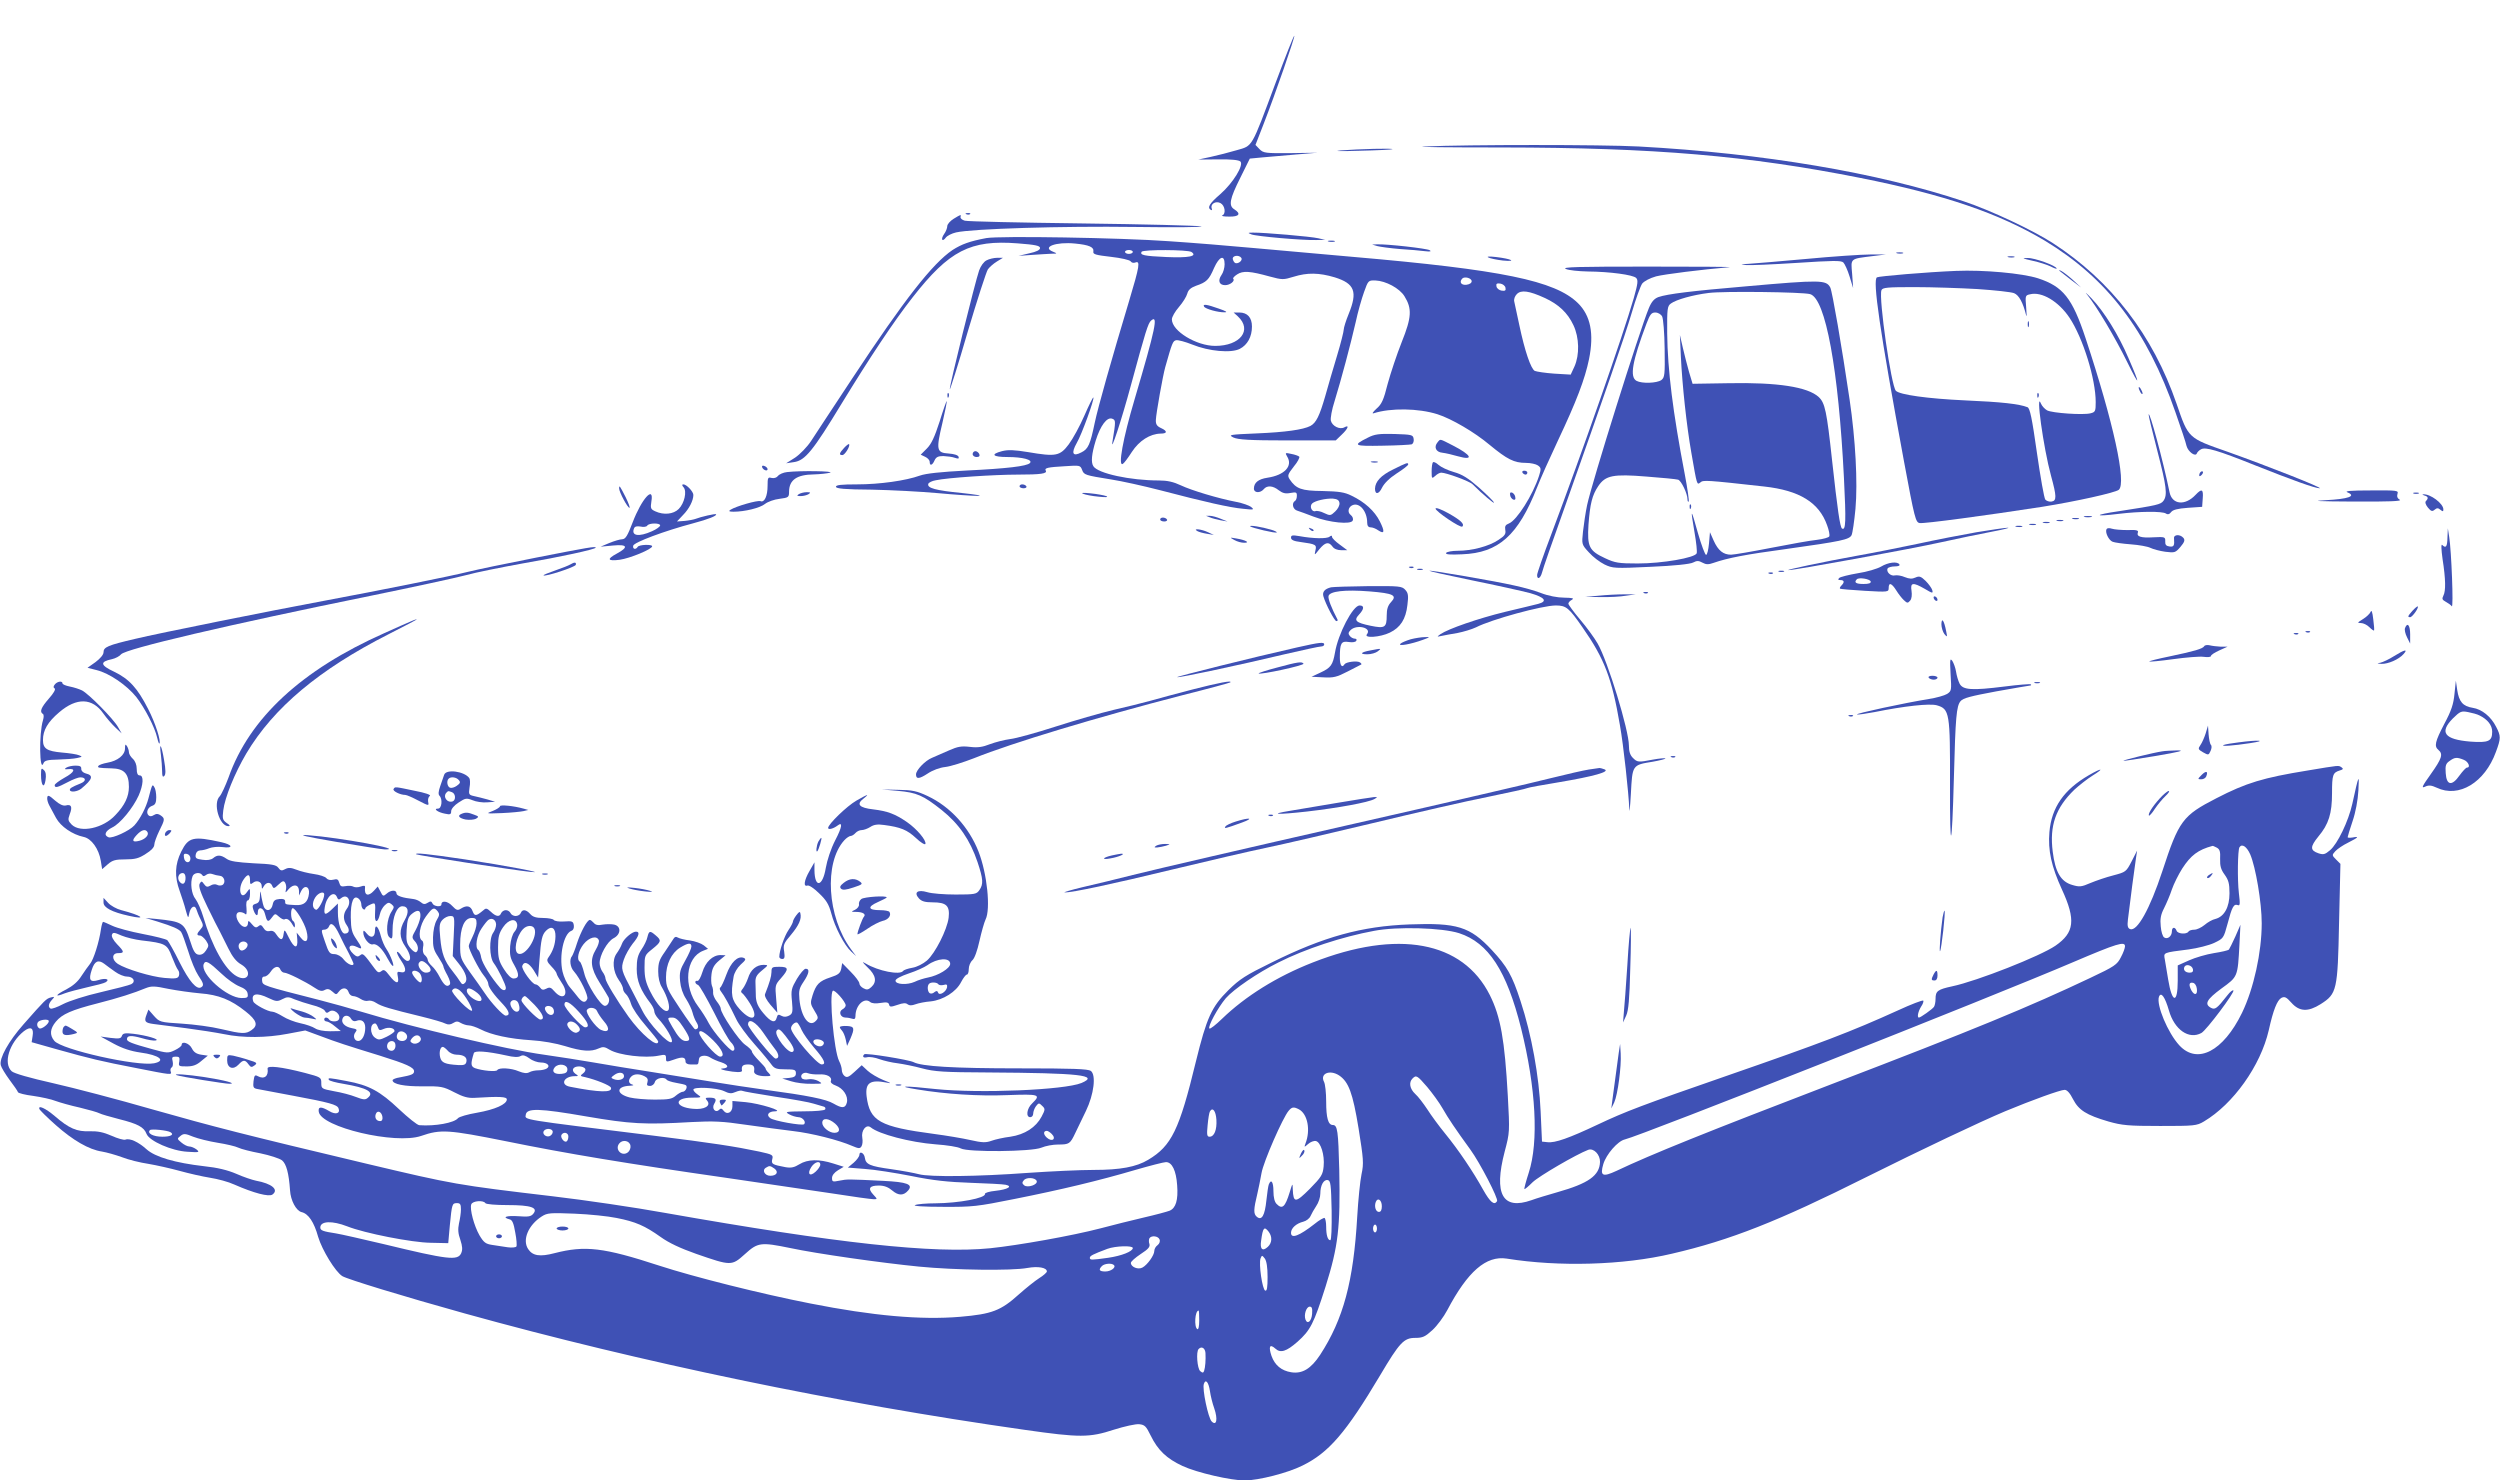 <?xml version="1.0" standalone="no"?>
<!DOCTYPE svg PUBLIC "-//W3C//DTD SVG 20010904//EN"
 "http://www.w3.org/TR/2001/REC-SVG-20010904/DTD/svg10.dtd">
<svg version="1.0" xmlns="http://www.w3.org/2000/svg"
 width="1280pt" height="758pt" viewBox="0 0 1280 758"
 preserveAspectRatio="xMidYMid meet">
<g transform="translate(0,758) scale(0.1,-0.1)"
fill="#3f51b5" stroke="none">
<path d="M6530 7153 c-125 -335 -115 -318 -198 -342 -37 -11 -96 -26 -132 -34
l-65 -14 102 1 c65 1 106 -3 114 -11 18 -18 -37 -109 -103 -167 -57 -49 -68
-69 -48 -81 5 -3 7 0 4 8 -8 23 21 40 45 27 23 -12 29 -55 9 -63 -7 -3 8 -6
35 -6 51 -1 63 14 27 37 -31 19 -24 53 30 161 l49 99 63 6 c35 3 113 10 173
15 l110 9 -137 -2 c-128 -1 -139 0 -159 20 l-21 22 42 108 c60 154 161 446
157 451 -3 2 -46 -108 -97 -244z"/>
<path d="M7295 6830 c-66 -3 112 -5 395 -5 782 -1 1261 -42 1835 -156 432 -86
709 -181 944 -321 320 -193 524 -461 669 -878 28 -80 54 -157 57 -173 8 -30
46 -58 53 -38 2 6 12 16 22 21 23 12 83 -5 275 -82 191 -76 308 -118 332 -118
20 1 -275 117 -472 187 -203 71 -200 68 -261 246 -121 351 -335 629 -633 822
-104 67 -318 168 -456 214 -440 147 -1025 246 -1665 281 -188 10 -876 10
-1095 0z"/>
<path d="M6865 6810 c-44 -4 -3 -5 90 -2 94 2 172 6 174 8 6 6 -171 1 -264 -6z"/>
<path d="M4948 6483 c7 -3 16 -2 19 1 4 3 -2 6 -13 5 -11 0 -14 -3 -6 -6z"/>
<path d="M4883 6460 c-18 -11 -33 -28 -33 -38 0 -9 -7 -28 -16 -40 -19 -27
-10 -44 9 -18 7 9 30 21 52 26 82 19 545 33 915 28 206 -3 359 -1 340 3 -19 4
-294 11 -610 15 -316 4 -586 10 -600 14 -14 4 -24 12 -22 19 3 14 3 14 -35 -9z"/>
<path d="M6407 6380 c24 -10 262 -31 332 -29 l46 1 -35 8 c-37 9 -283 30 -334
29 -28 0 -29 -1 -9 -9z"/>
<path d="M5050 6361 c-85 -16 -126 -31 -173 -61 -102 -69 -246 -252 -515 -660
-96 -146 -191 -289 -210 -319 -20 -30 -56 -67 -81 -84 l-46 -29 40 6 c57 8 97
57 245 301 143 234 267 421 363 543 187 239 295 295 537 276 92 -7 115 -12
115 -24 0 -10 -18 -19 -55 -27 l-55 -13 70 5 c39 3 84 5 100 6 29 0 29 1 7 10
-61 24 15 52 113 42 71 -7 97 -18 93 -41 -3 -14 12 -18 90 -27 53 -6 96 -16
101 -23 4 -7 15 -10 24 -6 26 10 22 -17 -32 -197 -89 -296 -159 -543 -176
-624 -23 -110 -33 -134 -68 -151 -45 -24 -54 -5 -24 48 25 42 92 227 85 233
-2 2 -23 -40 -46 -93 -23 -53 -59 -119 -80 -147 -45 -60 -66 -64 -207 -40 -73
12 -104 13 -135 5 -61 -16 -48 -30 29 -30 76 0 131 -14 114 -31 -16 -16 -117
-28 -323 -38 -133 -7 -209 -15 -240 -26 -72 -26 -206 -45 -322 -45 -80 0 -108
-3 -108 -12 0 -10 45 -14 183 -15 100 -2 253 -10 340 -18 86 -8 179 -14 205
-14 26 1 -12 7 -85 15 -132 13 -178 25 -170 47 2 6 19 15 38 18 59 13 299 29
420 29 119 0 153 5 143 21 -7 13 10 17 99 22 75 5 78 5 87 -18 10 -27 14 -28
150 -50 52 -8 165 -33 250 -55 229 -60 357 -89 425 -95 55 -6 58 -5 41 9 -10
8 -44 20 -75 26 -94 18 -230 59 -285 85 -38 18 -70 25 -112 25 -147 0 -313 36
-336 73 -13 20 -9 62 12 131 24 77 58 123 85 112 18 -7 18 -12 1 -116 -12 -67
45 105 95 290 74 272 87 316 103 329 37 31 23 -38 -85 -404 -60 -202 -86 -347
-60 -330 6 3 27 31 46 61 38 58 93 93 148 94 34 0 35 13 2 28 -22 10 -28 20
-27 42 1 32 36 228 48 270 35 124 39 135 56 138 10 2 47 -8 82 -22 86 -35 200
-45 244 -22 39 20 62 62 62 114 0 46 -23 72 -65 72 l-29 0 22 -20 c75 -70 12
-151 -116 -151 -96 0 -222 76 -222 136 0 12 16 40 36 63 20 23 39 54 43 69 5
19 18 30 45 40 53 18 66 30 92 91 27 60 54 70 54 19 0 -18 -7 -43 -16 -55 -20
-29 -12 -52 19 -52 25 0 52 22 41 33 -3 3 6 13 20 22 30 20 67 17 168 -11 63
-17 69 -17 121 -1 71 22 130 21 211 -3 102 -32 118 -73 71 -188 -14 -34 -25
-70 -25 -79 0 -10 -15 -70 -34 -133 -19 -63 -47 -158 -61 -209 -29 -100 -46
-136 -76 -152 -37 -19 -128 -32 -274 -38 -140 -6 -148 -7 -120 -21 24 -11 82
-15 277 -15 l247 0 30 29 c34 32 41 53 14 38 -23 -13 -62 6 -69 34 -3 12 5 57
19 100 34 110 82 291 108 404 11 52 31 122 43 155 21 59 22 60 58 59 53 -2
124 -40 149 -81 39 -63 37 -107 -14 -234 -25 -63 -57 -159 -72 -214 -21 -84
-31 -105 -58 -128 -18 -17 -24 -26 -14 -23 87 28 229 26 327 -5 72 -23 190
-92 266 -156 91 -75 126 -93 187 -93 24 0 51 -6 61 -13 17 -12 17 -18 6 -53
-32 -99 -114 -228 -154 -244 -18 -7 -22 -14 -19 -33 4 -21 -2 -30 -36 -52 -48
-32 -134 -55 -208 -55 -28 0 -55 -5 -59 -11 -4 -8 19 -10 82 -7 187 7 287 97
384 343 17 44 65 151 106 238 95 201 139 316 160 419 26 130 8 222 -57 286
-117 115 -390 171 -1154 237 -159 14 -387 34 -505 45 -118 11 -314 27 -435 35
-250 18 -867 28 -935 16z m750 -71 c0 -5 -9 -10 -20 -10 -11 0 -20 5 -20 10 0
6 9 10 20 10 11 0 20 -4 20 -10z m300 0 c33 -22 -13 -31 -128 -26 -115 5 -137
10 -127 27 8 12 236 11 255 -1z m256 -31 c7 -12 -15 -31 -31 -26 -5 2 -11 11
-13 20 -4 19 32 24 44 6z m1179 -119 c0 -9 -11 -16 -27 -18 -27 -3 -38 14 -21
32 12 12 48 2 48 -14z m173 -33 c3 -14 -1 -18 -20 -15 -12 2 -24 11 -26 21 -3
14 1 18 20 15 12 -2 24 -11 26 -21z m200 -52 c72 -33 118 -76 148 -140 30 -63
32 -152 5 -212 l-19 -41 -84 5 c-45 3 -90 10 -100 14 -20 11 -51 101 -79 234
-12 55 -23 109 -26 121 -3 12 3 28 13 38 22 23 63 17 142 -19z"/>
<path d="M6803 6343 c9 -2 23 -2 30 0 6 3 -1 5 -18 5 -16 0 -22 -2 -12 -5z"/>
<path d="M7052 6320 c15 -4 67 -11 115 -15 49 -3 106 -8 128 -11 28 -3 35 -2
25 5 -15 9 -218 32 -270 30 l-25 -1 27 -8z"/>
<path d="M9713 6283 c9 -2 23 -2 30 0 6 3 -1 5 -18 5 -16 0 -22 -2 -12 -5z"/>
<path d="M9245 6254 c-137 -12 -270 -24 -295 -25 -41 -2 -42 -3 -10 -6 19 -2
136 3 260 11 184 12 227 13 238 2 7 -7 22 -39 32 -72 l18 -59 -5 72 c-7 82
-13 77 107 92 l65 8 -80 0 c-44 0 -192 -10 -330 -23z"/>
<path d="M7620 6262 c8 -5 42 -12 75 -16 75 -7 43 9 -35 18 -35 4 -50 3 -40
-2z"/>
<path d="M10283 6263 c9 -2 23 -2 30 0 6 3 -1 5 -18 5 -16 0 -22 -2 -12 -5z"/>
<path d="M5051 6247 c-14 -7 -30 -29 -38 -52 -20 -57 -154 -598 -150 -608 1
-5 43 126 91 292 49 165 96 310 104 322 8 11 28 29 46 40 l31 19 -30 0 c-16 0
-41 -6 -54 -13z"/>
<path d="M10406 6245 c34 -7 76 -21 93 -29 17 -9 31 -14 31 -11 0 14 -113 55
-148 54 -32 0 -29 -2 24 -14z"/>
<path d="M8017 6203 c15 -7 66 -12 113 -13 112 -1 231 -17 247 -33 11 -11 9
-29 -12 -103 -56 -194 -264 -789 -421 -1206 -41 -108 -74 -203 -74 -212 0 -26
17 -18 25 12 3 15 56 167 117 337 208 587 306 870 343 995 20 69 44 135 53
148 11 13 39 28 71 37 43 11 234 35 376 47 17 2 -172 3 -418 3 -359 0 -443 -2
-420 -12z"/>
<path d="M10015 6193 c-148 -6 -395 -27 -405 -33 -23 -14 14 -269 138 -940 55
-296 60 -315 81 -318 22 -4 342 39 626 83 175 28 373 72 393 87 41 34 -27 345
-170 777 -68 205 -115 264 -243 306 -81 26 -279 44 -420 38z m110 -93 c88 -6
172 -15 187 -21 25 -10 46 -48 62 -114 3 -11 3 8 0 41 -5 59 -5 62 19 67 60
16 147 -36 203 -120 69 -104 134 -313 134 -432 0 -46 -2 -51 -26 -57 -38 -10
-197 1 -223 15 -12 7 -26 22 -31 34 -29 73 12 -225 51 -368 29 -106 30 -129 3
-133 -11 -2 -26 3 -32 10 -6 7 -25 115 -43 240 -25 178 -36 228 -48 233 -43
17 -134 27 -319 35 -195 9 -335 29 -355 49 -24 24 -89 476 -74 515 5 14 30 16
169 16 90 0 235 -5 323 -10z"/>
<path d="M10382 5920 c0 -14 2 -19 5 -12 2 6 2 18 0 25 -3 6 -5 1 -5 -13z"/>
<path d="M10431 5554 c0 -11 3 -14 6 -6 3 7 2 16 -1 19 -3 4 -6 -2 -5 -13z"/>
<path d="M10545 6193 c6 -5 33 -26 60 -47 l50 -38 -40 37 c-22 20 -49 41 -60
47 -11 6 -15 6 -10 1z"/>
<path d="M8940 6114 c-282 -24 -402 -39 -449 -55 -21 -8 -35 -23 -49 -57 -47
-113 -292 -894 -316 -1008 -8 -38 -17 -99 -21 -135 -7 -66 -7 -67 30 -107 20
-23 56 -50 80 -62 42 -20 51 -21 237 -12 119 5 203 14 217 22 19 10 28 10 48
-1 18 -10 31 -10 56 -1 72 25 163 43 372 71 284 40 323 48 335 71 5 10 14 71
20 135 12 136 0 355 -30 559 -40 272 -89 555 -99 574 -21 39 -47 40 -431 6z
m328 -40 c79 -23 145 -384 173 -941 11 -222 10 -271 -10 -259 -10 7 -23 95
-51 351 -27 249 -36 292 -68 322 -56 52 -211 76 -462 71 l-184 -3 -18 60 c-9
33 -24 89 -32 125 l-15 65 5 -110 c7 -146 29 -353 54 -495 29 -167 28 -164 46
-150 14 13 30 12 327 -21 181 -20 281 -82 322 -199 9 -24 14 -49 11 -56 -2 -6
-31 -14 -63 -18 -32 -3 -138 -22 -235 -41 -97 -19 -190 -35 -205 -35 -40 0
-66 21 -89 72 l-19 43 -5 -58 c-3 -31 -9 -58 -15 -58 -5 0 -24 50 -42 113 -36
130 -39 130 -17 2 9 -51 14 -99 11 -107 -9 -23 -176 -52 -302 -52 -98 0 -116
3 -167 27 -82 38 -92 59 -85 171 8 108 19 152 50 198 37 55 76 63 247 49 80
-6 152 -13 162 -16 16 -5 48 -71 48 -101 0 -9 3 -14 6 -11 3 4 -6 66 -20 140
-61 318 -88 535 -90 721 -1 128 1 140 19 153 27 20 112 44 193 54 74 10 484 5
520 -6z m-758 -114 c6 -11 12 -85 13 -166 2 -134 0 -147 -17 -160 -23 -16 -99
-19 -127 -4 -36 20 -22 99 51 293 18 47 25 57 45 57 14 0 29 -9 35 -20z"/>
<path d="M8651 4984 c0 -11 3 -14 6 -6 3 7 2 16 -1 19 -3 4 -6 -2 -5 -13z"/>
<path d="M10688 6069 c48 -60 141 -216 204 -344 65 -132 68 -121 6 21 -51 120
-126 240 -189 306 -28 29 -38 37 -21 17z"/>
<path d="M6165 6010 c7 -12 72 -30 105 -29 17 0 8 6 -30 19 -62 22 -84 25 -75
10z"/>
<path d="M10950 5595 c0 -5 5 -17 10 -25 5 -8 10 -10 10 -5 0 6 -5 17 -10 25
-5 8 -10 11 -10 5z"/>
<path d="M4851 5554 c0 -11 3 -14 6 -6 3 7 2 16 -1 19 -3 4 -6 -2 -5 -13z"/>
<path d="M4811 5422 c-26 -80 -42 -115 -66 -139 l-31 -31 23 -11 c13 -6 23
-17 23 -26 0 -22 14 -18 25 8 8 17 18 22 45 22 19 -1 46 -4 59 -9 18 -6 22 -5
19 5 -3 9 -23 15 -51 17 -62 4 -65 18 -32 156 14 60 24 110 22 112 -1 2 -18
-45 -36 -104z"/>
<path d="M11001 5457 c-1 -4 19 -86 44 -183 48 -185 53 -229 32 -258 -14 -19
-31 -23 -226 -53 -132 -19 -134 -30 -4 -14 107 13 223 14 242 2 10 -7 19 -4
27 7 9 12 33 18 86 22 l73 5 3 43 c4 48 -5 52 -37 18 -54 -57 -120 -50 -133
14 -33 162 -104 423 -107 397z"/>
<path d="M7003 5339 c-80 -40 -72 -44 75 -41 75 1 143 5 150 7 7 3 12 15 10
27 -3 22 -8 23 -98 26 -80 2 -102 -1 -137 -19z"/>
<path d="M7360 5315 c-20 -24 -8 -50 25 -53 17 -2 52 -10 79 -18 85 -24 71 6
-25 55 -71 36 -63 35 -79 16z"/>
<path d="M4322 5287 c-25 -27 -28 -37 -9 -37 13 0 42 48 34 56 -2 2 -13 -6
-25 -19z"/>
<path d="M4980 5255 c0 -8 9 -15 20 -15 13 0 18 5 14 15 -4 8 -12 15 -20 15
-8 0 -14 -7 -14 -15z"/>
<path d="M6590 5243 c31 -49 -13 -96 -101 -109 -46 -7 -69 -25 -69 -56 0 -22
32 -24 50 -3 17 21 47 19 77 -5 20 -15 34 -19 60 -14 29 5 33 4 33 -14 0 -12
-4 -24 -10 -27 -18 -11 -11 -44 13 -50 12 -4 49 -17 82 -30 81 -31 193 -42
201 -20 4 9 -1 21 -10 28 -19 14 -13 42 10 51 36 14 74 -33 74 -90 0 -16 6
-24 18 -24 10 0 27 -7 38 -15 33 -22 35 -7 9 45 -27 54 -78 100 -145 132 -36
18 -64 22 -148 24 -109 1 -136 11 -169 60 -12 19 -10 25 21 65 20 24 32 47 28
51 -4 4 -23 11 -41 14 -31 7 -32 6 -21 -13z m268 -238 c2 -12 -8 -31 -22 -44
-23 -22 -26 -22 -56 -8 -17 9 -38 13 -45 10 -18 -6 -32 24 -17 39 14 14 70 27
107 25 22 -2 31 -8 33 -22z"/>
<path d="M7023 5213 c9 -2 23 -2 30 0 6 3 -1 5 -18 5 -16 0 -22 -2 -12 -5z"/>
<path d="M7337 5213 c-4 -3 -7 -24 -7 -46 0 -38 1 -39 18 -24 10 10 24 17 31
17 26 0 145 -44 160 -59 51 -51 114 -104 110 -94 -2 7 -37 41 -76 76 -56 49
-86 68 -129 80 -32 9 -67 26 -79 37 -12 11 -25 17 -28 13z"/>
<path d="M7132 5176 c-62 -30 -91 -62 -92 -98 0 -32 20 -29 36 5 11 22 38 49
75 73 33 21 59 41 59 46 0 12 -8 9 -78 -26z"/>
<path d="M3902 5188 c5 -15 28 -23 28 -10 0 5 -7 13 -16 16 -10 4 -14 1 -12
-6z"/>
<path d="M4030 5163 c-19 -2 -40 -11 -47 -20 -7 -9 -20 -13 -33 -10 -18 5 -20
1 -20 -40 0 -53 -16 -87 -36 -79 -15 6 -126 -26 -154 -44 -11 -7 -8 -10 16
-10 56 0 135 19 161 40 14 11 47 23 74 26 47 6 49 8 49 38 1 59 40 86 127 87
32 1 69 5 83 9 26 8 -152 11 -220 3z"/>
<path d="M7795 5160 c3 -5 10 -10 16 -10 5 0 9 5 9 10 0 6 -7 10 -16 10 -8 0
-12 -4 -9 -10z"/>
<path d="M11267 5163 c-4 -3 -7 -11 -7 -17 0 -6 5 -5 12 2 6 6 9 14 7 17 -3 3
-9 2 -12 -2z"/>
<path d="M3500 5085 c18 -21 4 -82 -25 -111 -27 -27 -77 -32 -120 -12 -24 11
-25 16 -20 50 15 86 -50 14 -96 -107 -26 -68 -36 -85 -53 -86 -12 0 -41 -9
-66 -19 l-45 -19 64 6 c74 7 81 -8 18 -42 -52 -28 -46 -39 16 -31 51 7 166 54
166 69 1 11 -67 9 -74 -3 -10 -16 -27 -12 -23 6 3 17 161 76 308 115 76 20
123 39 116 46 -4 4 -78 -13 -106 -24 -8 -3 -33 -8 -54 -10 l-40 -3 31 33 c31
31 53 74 53 103 0 17 -35 54 -51 54 -8 0 -8 -5 1 -15z m-120 -195 c0 -6 -19
-20 -42 -30 -67 -30 -107 -24 -92 14 4 11 14 13 34 10 15 -4 31 -1 34 5 9 14
66 14 66 1z"/>
<path d="M5220 5090 c0 -5 9 -10 21 -10 11 0 17 5 14 10 -3 6 -13 10 -21 10
-8 0 -14 -4 -14 -10z"/>
<path d="M3170 5079 c0 -18 43 -99 53 -99 4 0 -5 24 -19 53 -31 61 -34 65 -34
46z"/>
<path d="M12019 5059 c47 -19 5 -34 -112 -40 -80 -4 -39 -6 143 -7 181 -1 250
2 237 9 -12 7 -16 17 -12 30 6 18 0 19 -137 18 -103 0 -136 -3 -119 -10z"/>
<path d="M4090 5050 c-12 -8 -10 -10 10 -10 14 0 32 5 40 10 12 8 10 10 -10
10 -14 0 -32 -5 -40 -10z"/>
<path d="M5545 5052 c11 -5 47 -12 80 -15 37 -4 52 -3 39 3 -11 4 -47 11 -80
14 -37 4 -51 3 -39 -2z"/>
<path d="M7732 5044 c1 -9 9 -19 16 -22 9 -3 13 2 10 14 -1 9 -9 19 -16 22 -9
3 -13 -2 -10 -14z"/>
<path d="M12358 5053 c6 -2 18 -2 25 0 6 3 1 5 -13 5 -14 0 -19 -2 -12 -5z"/>
<path d="M12413 5043 c19 -5 22 -14 8 -28 -6 -6 -2 -19 10 -34 16 -19 22 -21
34 -11 12 10 18 10 30 0 12 -10 15 -10 15 2 0 30 -67 80 -103 77 -7 -1 -4 -3
6 -6z"/>
<path d="M7350 4976 c0 -14 128 -101 137 -92 13 13 -9 33 -71 68 -38 21 -66
31 -66 24z"/>
<path d="M6195 4931 c11 -5 36 -11 55 -15 l35 -6 -35 14 c-19 8 -44 15 -55 15
l-20 0 20 -8z"/>
<path d="M10673 4933 c9 -2 25 -2 35 0 9 3 1 5 -18 5 -19 0 -27 -2 -17 -5z"/>
<path d="M5940 4920 c0 -5 9 -10 21 -10 11 0 17 5 14 10 -3 6 -13 10 -21 10
-8 0 -14 -4 -14 -10z"/>
<path d="M10613 4923 c9 -2 23 -2 30 0 6 3 -1 5 -18 5 -16 0 -22 -2 -12 -5z"/>
<path d="M10533 4913 c9 -2 23 -2 30 0 6 3 -1 5 -18 5 -16 0 -22 -2 -12 -5z"/>
<path d="M10463 4903 c9 -2 23 -2 30 0 6 3 -1 5 -18 5 -16 0 -22 -2 -12 -5z"/>
<path d="M10393 4893 c9 -2 23 -2 30 0 6 3 -1 5 -18 5 -16 0 -22 -2 -12 -5z"/>
<path d="M6401 4885 c9 -8 131 -37 136 -31 2 2 -11 9 -29 14 -46 14 -114 25
-107 17z"/>
<path d="M10323 4883 c9 -2 23 -2 30 0 6 3 -1 5 -18 5 -16 0 -22 -2 -12 -5z"/>
<path d="M6707 4869 c7 -7 15 -10 18 -7 3 3 -2 9 -12 12 -14 6 -15 5 -6 -5z"/>
<path d="M10120 4855 c-74 -13 -209 -39 -300 -59 -91 -19 -230 -47 -310 -61
-172 -31 -370 -73 -353 -74 24 -2 631 109 783 143 85 19 202 43 260 54 58 11
94 20 80 20 -14 0 -86 -11 -160 -23z"/>
<path d="M10786 4871 c-10 -15 11 -58 31 -65 10 -4 52 -10 93 -13 41 -3 86
-11 100 -18 14 -7 48 -16 76 -20 49 -6 52 -5 78 25 21 25 24 35 15 46 -17 20
-51 18 -48 -3 3 -37 -1 -44 -23 -41 -17 2 -23 9 -22 26 1 23 -2 24 -60 21 -66
-4 -88 4 -80 25 4 11 -8 14 -53 12 -32 0 -68 3 -80 7 -12 4 -24 4 -27 -2z"/>
<path d="M6130 4861 c8 -5 31 -11 50 -14 l35 -6 -30 14 c-33 16 -81 21 -55 6z"/>
<path d="M12531 4828 c-1 -48 -8 -57 -27 -38 -6 6 -5 -22 2 -73 16 -102 17
-163 4 -187 -8 -16 -6 -21 12 -31 13 -7 27 -17 31 -23 10 -13 -2 286 -13 354
l-7 45 -2 -47z"/>
<path d="M6610 4827 c0 -11 14 -18 48 -22 80 -11 84 -14 77 -43 -6 -27 -5 -26
20 6 30 36 48 40 67 14 8 -12 25 -19 45 -19 l31 0 -39 29 c-21 15 -39 33 -39
39 0 8 -4 8 -13 1 -13 -11 -84 -10 -154 3 -36 6 -43 5 -43 -8z"/>
<path d="M6320 4815 c14 -8 36 -14 50 -14 33 0 8 14 -40 22 -35 6 -35 6 -10
-8z"/>
<path d="M2745 4725 c-148 -29 -306 -62 -350 -73 -78 -20 -451 -95 -730 -147
-280 -52 -853 -167 -973 -196 -141 -33 -162 -42 -162 -69 0 -12 -17 -32 -41
-50 l-41 -29 47 -12 c65 -16 154 -77 203 -138 44 -57 95 -155 107 -209 4 -18
9 -31 11 -29 10 10 -21 107 -58 178 -54 106 -97 153 -174 190 -71 33 -74 51
-11 64 18 4 39 15 47 25 24 28 543 150 1285 301 215 44 431 91 480 104 50 14
180 40 290 60 193 33 375 73 375 81 0 8 -40 1 -305 -51z"/>
<path d="M2920 4690 c-8 -5 -43 -19 -78 -31 -35 -12 -62 -23 -59 -25 7 -8 161
42 165 54 4 14 -7 15 -28 2z"/>
<path d="M9631 4679 c-19 -11 -72 -27 -119 -34 -47 -8 -90 -19 -95 -24 -8 -8
-6 -11 6 -11 20 0 22 -11 5 -28 -6 -6 -10 -13 -7 -16 2 -2 59 -7 127 -11 119
-7 122 -6 122 14 0 31 15 26 39 -12 11 -18 29 -41 39 -50 17 -16 20 -16 32 -2
8 9 10 29 7 50 -7 43 7 45 68 10 40 -24 43 -24 38 -6 -3 10 -18 31 -34 47 -24
23 -32 26 -52 17 -17 -8 -31 -7 -54 2 -18 8 -40 11 -51 9 -21 -6 -47 19 -37
36 3 5 20 10 36 10 18 0 28 4 24 10 -10 17 -58 11 -94 -11z m-53 -76 c2 -9 -9
-13 -37 -13 -39 0 -50 8 -34 24 11 11 66 2 71 -11z"/>
<path d="M7218 4673 c7 -3 16 -2 19 1 4 3 -2 6 -13 5 -11 0 -14 -3 -6 -6z"/>
<path d="M7258 4663 c6 -2 18 -2 25 0 6 3 1 5 -13 5 -14 0 -19 -2 -12 -5z"/>
<path d="M7530 4610 c129 -26 267 -57 305 -67 76 -22 90 -42 40 -55 -16 -4
-93 -23 -170 -41 -135 -33 -289 -86 -330 -114 -19 -14 -19 -14 5 -9 14 3 51
10 82 15 31 6 74 19 95 29 80 41 340 112 409 112 53 0 67 -12 137 -113 112
-160 150 -260 191 -500 18 -100 45 -350 48 -429 0 -29 4 5 8 76 8 150 6 149
112 166 38 7 67 14 65 17 -3 2 -31 0 -63 -6 -77 -15 -81 -14 -104 9 -14 14
-20 33 -20 63 0 78 -108 432 -160 522 -16 28 -56 83 -90 123 -33 39 -60 76
-60 81 0 6 8 15 18 20 13 8 4 10 -39 11 -34 0 -82 9 -120 24 -77 28 -158 46
-389 86 -251 43 -240 36 30 -20z"/>
<path d="M9108 4653 c6 -2 18 -2 25 0 6 3 1 5 -13 5 -14 0 -19 -2 -12 -5z"/>
<path d="M9058 4643 c7 -3 16 -2 19 1 4 3 -2 6 -13 5 -11 0 -14 -3 -6 -6z"/>
<path d="M6815 4573 c-33 -8 -46 -24 -39 -47 12 -41 57 -126 66 -126 6 0 8 3
6 8 -31 59 -49 106 -46 120 5 25 84 34 210 24 123 -10 143 -20 110 -55 -16
-17 -22 -36 -22 -68 0 -62 -9 -68 -82 -53 -77 16 -88 27 -60 57 27 29 28 47 3
47 -34 0 -110 -145 -126 -242 -11 -62 -21 -77 -73 -101 l-47 -22 60 -3 c52 -3
69 1 125 30 36 18 67 34 70 36 2 2 -1 7 -8 11 -15 9 -70 2 -78 -10 -13 -21
-24 -6 -24 34 0 74 7 86 45 80 19 -3 35 -1 39 6 4 6 1 11 -7 11 -8 0 -20 6
-26 14 -9 11 -8 18 4 30 32 31 110 12 84 -21 -19 -22 68 -16 117 8 54 26 82
69 90 142 6 47 4 61 -11 77 -17 19 -30 20 -189 19 -94 -1 -180 -4 -191 -6z"/>
<path d="M8418 4543 c7 -3 16 -2 19 1 4 3 -2 6 -13 5 -11 0 -14 -3 -6 -6z"/>
<path d="M8185 4530 l-70 -6 80 -1 c44 -1 103 2 130 7 l50 7 -60 0 c-33 0 -91
-3 -130 -7z"/>
<path d="M9900 4521 c0 -5 5 -13 10 -16 6 -3 10 -2 10 4 0 5 -4 13 -10 16 -5
3 -10 2 -10 -4z"/>
<path d="M12352 4453 c-24 -27 -27 -33 -12 -33 11 0 45 48 39 55 -2 2 -14 -8
-27 -22z"/>
<path d="M12138 4448 c-4 -10 -22 -27 -40 -38 -29 -18 -30 -20 -10 -20 12 0
31 -9 43 -21 11 -11 22 -19 24 -17 2 2 0 28 -4 58 -4 36 -9 49 -13 38z"/>
<path d="M2100 4397 c-14 -6 -74 -32 -133 -59 -423 -188 -690 -435 -797 -739
-16 -43 -36 -86 -45 -96 -36 -35 -2 -153 44 -153 11 0 9 5 -8 16 -21 15 -23
22 -18 64 8 67 59 192 118 292 140 235 373 430 727 610 85 43 151 78 146 77
-5 0 -20 -5 -34 -12z"/>
<path d="M9940 4384 c0 -16 7 -39 15 -50 15 -18 16 -17 9 16 -10 52 -23 72
-24 34z"/>
<path d="M12314 4365 c-4 -9 1 -30 10 -48 l16 -32 0 48 c0 45 -14 63 -26 32z"/>
<path d="M11808 4343 c7 -3 16 -2 19 1 4 3 -2 6 -13 5 -11 0 -14 -3 -6 -6z"/>
<path d="M11748 4333 c7 -3 16 -2 19 1 4 3 -2 6 -13 5 -11 0 -14 -3 -6 -6z"/>
<path d="M7223 4307 c-23 -7 -47 -17 -53 -23 -15 -15 55 -2 115 20 38 14 39
15 10 14 -16 0 -49 -5 -72 -11z"/>
<path d="M6640 4265 c-230 -52 -621 -150 -613 -152 11 -4 319 62 554 118 91
21 173 39 183 39 9 0 16 5 16 10 0 14 -20 12 -140 -15z"/>
<path d="M11286 4272 c-8 -14 -51 -26 -179 -53 -59 -12 -106 -24 -103 -26 2
-2 57 3 122 12 66 9 136 15 157 12 20 -3 37 -1 37 4 0 6 19 18 43 29 l42 19
-35 0 c-19 1 -45 4 -56 7 -12 3 -25 1 -28 -4z"/>
<path d="M7017 4250 c-50 -9 -59 -20 -16 -20 19 0 43 7 53 15 21 16 20 16 -37
5z"/>
<path d="M12258 4221 c-25 -16 -57 -31 -70 -34 -20 -4 -20 -4 5 -6 34 -1 88
22 113 50 25 28 5 23 -48 -10z"/>
<path d="M9987 4128 c5 -82 5 -86 -18 -101 -13 -8 -55 -20 -94 -26 -124 -20
-379 -75 -367 -79 6 -2 46 4 89 12 154 31 281 45 319 35 66 -19 69 -37 68
-409 -1 -361 10 -339 20 40 8 309 13 365 34 390 13 16 53 26 182 50 91 16 169
30 174 30 5 0 7 3 4 6 -4 3 -64 -2 -135 -11 -167 -21 -213 -18 -230 15 -7 14
-15 41 -18 61 -3 19 -12 44 -19 55 -12 16 -13 8 -9 -68z"/>
<path d="M6538 4162 c-54 -14 -96 -28 -94 -30 8 -8 235 41 230 50 -8 12 -29 9
-136 -20z"/>
<path d="M9875 4110 c3 -5 15 -10 26 -10 10 0 19 5 19 10 0 6 -12 10 -26 10
-14 0 -23 -4 -19 -10z"/>
<path d="M281 4076 c-8 -10 -9 -16 -1 -21 6 -4 -5 -24 -30 -52 -40 -46 -48
-67 -31 -78 6 -3 6 -16 1 -33 -21 -67 -18 -274 3 -219 5 13 21 17 74 18 37 1
82 4 98 8 27 6 28 7 10 14 -11 5 -51 11 -88 14 -77 7 -97 20 -97 64 0 50 24
92 83 142 90 77 170 74 226 -6 16 -23 44 -55 62 -72 l32 -30 -19 33 c-24 42
-149 169 -184 187 -14 7 -42 16 -63 20 -20 4 -37 11 -37 16 0 14 -26 11 -39
-5z"/>
<path d="M6110 4051 c-80 -21 -179 -47 -220 -59 -41 -11 -127 -33 -190 -47
-63 -15 -196 -53 -295 -85 -99 -32 -204 -61 -233 -64 -30 -4 -76 -16 -103 -26
-38 -15 -63 -19 -103 -14 -43 5 -62 2 -107 -18 -30 -13 -69 -30 -87 -38 -35
-14 -82 -63 -82 -85 0 -25 16 -24 59 4 25 17 62 31 91 34 27 3 93 24 147 45
197 79 624 208 1069 323 132 33 241 63 243 65 12 12 -60 -2 -189 -35z"/>
<path d="M10418 4083 c6 -2 18 -2 25 0 6 3 1 5 -13 5 -14 0 -19 -2 -12 -5z"/>
<path d="M12567 4028 c-5 -53 -16 -87 -52 -154 -48 -92 -53 -115 -30 -134 25
-21 17 -44 -39 -123 -45 -63 -50 -74 -30 -65 19 9 32 8 60 -5 113 -54 246 26
303 183 26 70 26 81 1 129 -26 52 -73 90 -120 97 -50 8 -70 31 -79 91 l-7 48
-7 -67z m128 -111 c41 -20 65 -50 65 -83 0 -49 -18 -58 -112 -51 -133 11 -160
47 -89 119 37 36 43 39 78 32 21 -4 47 -11 58 -17z m-81 -227 c24 -9 37 -40
17 -40 -5 0 -22 -18 -38 -40 -39 -56 -67 -52 -71 12 -3 39 1 49 20 62 26 19
37 20 72 6z"/>
<path d="M9468 3913 c7 -3 16 -2 19 1 4 3 -2 6 -13 5 -11 0 -14 -3 -6 -6z"/>
<path d="M11293 3825 c-7 -22 -19 -49 -27 -60 -13 -19 -12 -22 14 -37 27 -15
28 -15 38 7 6 13 7 26 2 31 -5 5 -10 29 -12 54 l-3 45 -12 -40z"/>
<path d="M11461 3779 c-34 -4 -68 -10 -75 -13 -21 -9 49 -4 134 9 93 14 45 18
-59 4z"/>
<path d="M640 3748 c0 -34 -38 -64 -90 -73 -22 -4 -42 -11 -46 -16 -6 -10 -2
-11 67 -13 65 -1 89 -27 89 -95 0 -49 -21 -94 -69 -144 -62 -68 -179 -93 -224
-49 -19 20 -20 25 -10 53 15 38 8 53 -20 45 -14 -3 -32 5 -56 26 -29 26 -37
29 -39 15 -2 -9 3 -27 10 -40 7 -14 23 -43 35 -65 24 -44 84 -85 141 -97 40
-8 78 -61 88 -122 l7 -43 29 25 c24 21 40 25 90 25 49 0 69 5 104 28 28 17 44
34 44 47 0 11 12 43 25 70 30 60 30 64 8 80 -13 9 -22 10 -35 2 -12 -8 -21 -8
-28 -1 -14 14 -3 42 21 49 14 5 19 16 19 43 0 20 -4 44 -10 52 -10 17 -11 15
-30 -58 -12 -46 -42 -105 -72 -138 -25 -28 -113 -68 -132 -61 -26 10 -18 32
18 50 41 19 107 100 136 164 24 55 27 103 5 103 -10 0 -15 10 -15 33 0 21 -8
41 -20 52 -11 10 -20 25 -20 34 0 9 -5 23 -10 31 -8 12 -10 9 -10 -12z m115
-428 c9 -15 -11 -37 -42 -45 -36 -9 -40 1 -13 30 25 27 45 32 55 15z"/>
<path d="M824 3714 c3 -26 6 -63 6 -82 0 -26 3 -33 11 -25 8 8 8 30 -1 82 -13
78 -26 98 -16 25z"/>
<path d="M11070 3733 c-42 -6 -201 -45 -198 -48 2 -2 77 10 168 25 117 20 149
28 110 28 -30 -1 -66 -2 -80 -5z"/>
<path d="M8558 3703 c7 -3 16 -2 19 1 4 3 -2 6 -13 5 -11 0 -14 -3 -6 -6z"/>
<path d="M340 3650 c-12 -8 -10 -10 9 -8 41 5 33 -16 -19 -44 -28 -16 -50 -32
-50 -38 0 -16 15 -12 66 15 26 14 55 25 65 25 30 0 32 -19 2 -31 -47 -19 -58
-26 -55 -35 4 -12 39 -7 58 8 59 49 64 68 23 78 -14 4 -23 13 -23 23 1 13 -6
17 -30 17 -17 0 -38 -5 -46 -10z"/>
<path d="M11815 3635 c-228 -37 -314 -63 -467 -142 -173 -89 -192 -114 -277
-374 -64 -194 -129 -310 -165 -296 -12 5 -15 16 -11 49 10 86 35 274 41 313
l6 40 -28 -55 c-28 -54 -30 -55 -94 -72 -36 -9 -88 -27 -117 -39 -46 -20 -56
-21 -93 -10 -59 17 -87 66 -100 170 -17 134 15 225 111 318 24 22 66 55 93 72
63 39 48 41 -19 2 -128 -74 -191 -165 -202 -291 -8 -94 10 -176 64 -294 72
-156 64 -221 -33 -288 -77 -53 -401 -181 -529 -208 -74 -16 -85 -24 -85 -64 0
-17 -4 -35 -8 -41 -8 -12 -69 -55 -77 -55 -11 0 -4 32 11 56 9 13 14 27 11 31
-4 3 -62 -19 -129 -50 -240 -109 -395 -168 -868 -332 -444 -154 -526 -185
-670 -253 -146 -69 -219 -95 -257 -90 l-28 3 -7 155 c-8 180 -46 392 -103 565
-43 132 -68 176 -147 261 -112 120 -178 140 -421 131 -245 -9 -440 -63 -706
-195 -133 -65 -164 -85 -221 -141 -87 -86 -112 -142 -167 -366 -85 -351 -125
-432 -244 -503 -61 -37 -144 -52 -279 -52 -69 0 -219 -7 -335 -15 -257 -19
-506 -22 -560 -7 -22 6 -86 18 -143 26 -108 15 -129 24 -134 58 -3 25 -28 37
-28 15 0 -8 -13 -26 -29 -40 l-30 -25 87 -7 c48 -3 155 -20 237 -36 112 -23
189 -31 305 -35 85 -3 166 -7 179 -10 38 -8 11 -24 -52 -31 -31 -3 -55 -10
-54 -16 4 -21 -132 -47 -254 -48 -46 0 -93 -4 -104 -9 -12 -5 43 -9 143 -9
152 -1 176 2 365 40 241 48 433 94 620 149 76 22 146 40 157 40 31 0 52 -44
57 -118 6 -77 -7 -118 -39 -131 -13 -5 -72 -21 -133 -35 -60 -14 -160 -39
-220 -55 -145 -38 -421 -87 -565 -102 -290 -29 -782 25 -1665 181 -154 28
-413 66 -575 85 -491 58 -507 61 -950 166 -631 150 -786 190 -1100 279 -173
50 -402 110 -508 134 -120 27 -200 50 -212 61 -45 41 -12 146 62 205 35 27 52
17 45 -24 l-5 -32 131 -37 c172 -48 221 -60 407 -96 177 -35 181 -36 174 -17
-3 8 -1 17 5 21 6 3 8 17 5 31 -5 20 -3 24 16 24 18 0 21 -4 18 -25 -5 -24 -3
-25 38 -25 32 0 51 7 75 28 l33 27 -34 5 c-25 4 -38 13 -48 33 -13 26 -52 39
-52 17 0 -6 -16 -18 -35 -27 -33 -16 -39 -16 -118 6 -102 28 -127 38 -127 50
0 20 21 21 75 6 30 -9 63 -15 73 -12 23 5 -48 26 -115 34 -43 5 -54 3 -59 -11
-5 -14 -15 -15 -58 -10 l-51 7 66 -36 c46 -25 89 -39 138 -46 97 -13 133 -42
70 -55 -87 -17 -475 70 -511 115 -25 30 -22 62 8 98 32 39 81 60 214 94 106
27 187 53 247 78 28 11 45 11 115 -4 46 -9 119 -19 163 -23 93 -7 157 -32 233
-93 57 -45 65 -71 30 -95 -29 -21 -49 -20 -155 5 -48 12 -139 24 -202 28 -112
7 -114 8 -143 40 l-28 32 -10 -27 c-13 -34 -8 -41 37 -47 21 -3 94 -12 163
-21 69 -9 158 -23 198 -31 96 -20 215 -19 325 2 l90 17 76 -28 c87 -33 137
-49 306 -101 137 -43 175 -60 175 -80 0 -15 -13 -20 -72 -31 -21 -3 -38 -10
-38 -15 0 -20 60 -32 155 -31 93 1 104 -1 160 -30 46 -24 71 -31 105 -29 128
8 165 6 165 -8 0 -25 -61 -52 -152 -68 -48 -8 -92 -21 -98 -28 -19 -24 -117
-42 -198 -36 -10 0 -57 38 -104 82 -97 92 -154 123 -268 144 -90 17 -98 18
-91 6 3 -5 36 -14 73 -20 124 -21 162 -43 126 -72 -12 -11 -23 -10 -62 5 -25
10 -75 23 -111 29 -63 12 -65 13 -65 42 0 29 -2 30 -85 52 -120 31 -192 39
-190 22 6 -39 -17 -57 -50 -39 -15 8 -18 5 -22 -26 -3 -29 -1 -35 16 -39 12
-2 95 -18 186 -35 188 -35 226 -46 233 -64 11 -27 -14 -35 -47 -15 -42 25 -58
24 -54 -3 11 -79 392 -169 524 -124 101 35 139 32 434 -27 314 -64 623 -115
1125 -187 193 -28 437 -64 543 -80 107 -17 203 -30 215 -30 20 0 20 0 -2 24
-29 31 -20 46 29 46 27 0 48 -8 69 -26 32 -27 58 -26 81 1 26 31 -5 43 -128
49 -181 9 -185 9 -224 1 -35 -7 -38 -6 -38 14 0 13 12 28 30 39 l30 18 -54 17
c-72 23 -131 22 -173 -4 -26 -16 -42 -20 -71 -15 -68 13 -74 16 -68 41 6 22 1
24 -67 39 -123 26 -241 44 -537 81 -695 86 -662 80 -658 108 5 34 68 33 309
-9 228 -39 299 -43 539 -29 113 6 159 4 280 -14 80 -11 188 -26 240 -32 96
-11 234 -46 303 -76 33 -14 40 -15 48 -2 5 8 7 27 4 43 -7 38 20 72 43 54 42
-35 203 -77 332 -87 58 -4 116 -13 129 -21 38 -20 364 -17 413 4 21 9 59 16
85 16 58 0 62 3 89 60 12 25 36 75 54 112 41 85 53 184 25 205 -15 10 -90 13
-364 13 -340 0 -503 10 -544 32 -24 12 -244 48 -252 40 -12 -12 -4 -20 15 -15
11 3 40 -1 63 -10 23 -8 65 -18 93 -21 29 -4 85 -15 125 -26 64 -17 111 -20
339 -21 469 -3 571 -14 477 -54 -88 -36 -521 -54 -746 -31 -163 18 -207 16
-94 -2 145 -24 313 -35 461 -29 164 6 173 3 127 -42 -28 -26 -34 -71 -10 -71
8 0 15 8 15 18 0 10 6 27 14 38 14 18 16 18 32 2 16 -15 16 -19 -3 -55 -29
-55 -86 -92 -160 -103 -34 -4 -78 -14 -97 -21 -28 -10 -47 -10 -108 4 -40 9
-123 23 -184 31 -280 37 -331 65 -347 193 -8 69 18 87 103 70 27 -6 23 -2 -17
13 -29 12 -65 33 -81 48 l-30 28 -37 -34 c-29 -27 -39 -31 -51 -21 -8 6 -14
20 -14 31 0 10 -6 31 -14 46 -26 52 -52 339 -32 359 8 9 65 -55 66 -74 0 -7
-7 -16 -17 -21 -21 -12 -10 -42 16 -42 11 0 26 -3 35 -6 11 -4 16 0 16 14 0
55 45 97 75 72 9 -8 29 -9 54 -5 30 5 40 3 43 -8 3 -13 8 -14 43 -2 28 10 43
11 52 3 9 -7 21 -7 40 0 16 6 51 13 79 15 63 7 130 49 155 99 11 21 24 38 29
38 6 0 10 13 10 28 0 16 8 36 19 46 11 10 25 49 36 99 10 45 24 94 31 109 27
53 8 236 -36 348 -49 125 -145 230 -260 284 -55 26 -78 31 -150 32 l-85 2 80
-7 c100 -9 131 -23 226 -98 89 -71 146 -154 184 -267 29 -87 31 -113 9 -144
-14 -20 -23 -22 -121 -22 -58 0 -123 5 -145 12 -50 15 -71 -1 -43 -32 14 -15
31 -20 71 -20 70 0 88 -18 81 -79 -8 -62 -69 -182 -111 -219 -20 -17 -51 -33
-75 -37 -23 -4 -43 -11 -47 -16 -14 -23 -128 -1 -192 38 -21 12 -18 8 10 -20
43 -40 49 -74 19 -101 -15 -14 -24 -15 -40 -6 -12 6 -21 17 -21 25 0 8 -20 35
-44 59 l-44 45 -5 -29 c-5 -23 -15 -31 -55 -44 -58 -19 -74 -36 -92 -93 -12
-38 -11 -44 10 -78 21 -34 21 -38 6 -53 -33 -34 -74 20 -83 111 -4 45 -1 57
21 90 29 43 33 67 11 67 -8 0 -28 -24 -45 -52 -28 -48 -31 -58 -25 -115 5 -55
3 -63 -15 -73 -14 -7 -26 -8 -39 -1 -15 9 -20 7 -24 -9 -8 -31 -30 -24 -69 23
-27 32 -36 54 -38 83 0 21 -2 54 -2 73 -1 27 5 39 33 62 34 28 34 28 9 29 -37
0 -67 -25 -80 -68 -7 -20 -19 -44 -27 -54 -10 -11 -11 -18 -3 -23 6 -4 24 -27
40 -53 49 -79 12 -100 -52 -30 -43 48 -48 75 -32 167 3 19 18 45 36 62 27 24
29 29 15 35 -30 11 -65 -23 -88 -86 -12 -33 -26 -63 -31 -66 -5 -3 -3 -13 4
-21 14 -17 44 -71 78 -142 11 -24 53 -82 93 -127 40 -45 79 -93 88 -106 14
-19 26 -23 70 -23 47 0 54 -2 54 -20 0 -16 -8 -21 -35 -24 l-35 -3 45 -14 c25
-8 72 -14 105 -13 57 0 59 0 35 14 -14 8 -37 12 -52 9 -14 -3 -29 0 -33 6 -11
17 11 34 32 25 10 -4 35 -7 56 -6 41 3 69 -13 61 -34 -3 -7 7 -17 25 -23 38
-14 65 -54 57 -87 -8 -30 -24 -31 -69 -5 -37 22 -131 41 -347 70 -80 11 -199
29 -265 40 -66 11 -205 33 -310 50 -104 16 -242 39 -305 50 -63 11 -178 29
-255 40 -189 26 -665 138 -935 220 -52 16 -149 43 -215 60 -290 74 -290 74
-293 98 -2 15 2 22 12 22 9 0 23 11 32 25 18 28 42 33 50 10 4 -8 12 -15 19
-15 17 0 109 -46 154 -76 27 -18 38 -21 53 -13 15 8 24 6 40 -8 19 -17 20 -17
33 0 17 23 42 22 50 -3 3 -11 14 -20 23 -20 10 0 27 -7 39 -15 12 -8 29 -12
37 -9 9 3 28 -1 42 -11 28 -18 69 -30 233 -70 57 -14 112 -30 122 -36 13 -6
25 -6 39 3 16 10 24 10 40 0 11 -6 29 -12 40 -12 12 0 38 -9 60 -20 56 -29
150 -49 260 -56 55 -3 128 -16 173 -30 87 -27 133 -30 172 -12 22 10 31 9 57
-7 47 -28 182 -44 250 -30 34 7 38 6 38 -13 0 -20 1 -21 41 -7 44 16 59 13 59
-11 0 -8 10 -14 25 -14 14 0 28 0 33 0 4 0 8 5 8 10 1 6 2 14 3 19 2 17 34 21
55 8 12 -8 38 -20 59 -26 39 -13 41 -30 4 -32 -12 -1 -4 -5 18 -10 51 -10 85
-11 84 -1 -4 24 4 32 31 32 27 0 35 -9 31 -34 -3 -15 21 -26 57 -26 30 0 32 1
18 16 -9 8 -16 19 -16 23 0 4 -16 22 -35 41 -19 19 -35 40 -35 46 0 6 -16 22
-35 35 -32 22 -125 160 -125 186 0 6 -9 22 -21 37 -11 14 -19 34 -18 43 1 10
-1 26 -6 36 -4 10 -5 37 -2 60 4 31 14 48 39 69 l33 27 -26 1 c-40 0 -77 -35
-93 -88 -8 -26 -19 -46 -25 -44 -16 3 -14 -15 3 -21 8 -3 44 -67 82 -141 37
-75 76 -143 86 -152 19 -18 25 -44 9 -44 -15 0 -99 97 -122 141 -12 24 -37 63
-55 87 -77 102 -64 249 26 284 l25 10 -22 18 c-13 10 -44 21 -71 25 -26 3 -54
10 -62 15 -9 6 -17 3 -24 -10 -6 -10 -26 -39 -43 -65 -27 -38 -33 -55 -33 -98
0 -33 7 -63 19 -82 29 -49 45 -105 32 -118 -16 -16 -57 27 -92 97 -23 46 -29
72 -29 122 0 62 1 64 40 95 46 37 48 44 17 70 -29 25 -34 24 -42 -8 -3 -16
-17 -45 -31 -65 -19 -29 -24 -51 -24 -99 0 -61 19 -109 72 -178 10 -13 18 -31
18 -39 0 -9 9 -25 19 -36 41 -43 80 -111 70 -121 -15 -15 -116 92 -150 160
-17 33 -39 76 -49 95 -60 113 -62 119 -46 167 8 24 29 60 45 81 33 39 39 62
17 62 -20 0 -64 -38 -72 -63 -4 -12 -16 -34 -27 -49 -24 -33 -19 -93 12 -137
12 -16 21 -36 21 -44 0 -8 7 -20 15 -27 8 -7 20 -29 26 -50 6 -21 40 -71 75
-111 35 -41 64 -77 64 -81 0 -37 -88 37 -153 128 -58 81 -117 179 -117 194 0
8 -7 24 -15 34 -8 11 -15 31 -15 45 0 40 39 110 71 127 38 19 41 61 4 70 -14
3 -40 3 -59 0 -24 -5 -37 -2 -46 9 -7 8 -16 15 -20 15 -14 0 -47 -62 -66 -120
-9 -30 -21 -59 -25 -65 -15 -16 -10 -58 10 -79 31 -35 74 -124 68 -140 -9 -22
-24 -20 -45 5 -9 12 -29 36 -44 54 -15 17 -32 54 -38 81 -18 81 6 193 45 208
10 3 15 15 13 28 -3 21 -8 23 -50 20 -25 -2 -49 2 -53 8 -3 5 -28 10 -54 10
-35 0 -53 5 -66 20 -21 24 -41 26 -49 5 -3 -8 -15 -15 -26 -15 -11 0 -23 7
-26 15 -4 8 -14 15 -24 15 -10 0 -20 -7 -24 -15 -8 -21 -26 -19 -53 7 -21 19
-25 20 -40 6 -35 -29 -43 -30 -53 -4 -10 28 -30 33 -60 14 -17 -11 -23 -9 -45
14 -23 25 -55 29 -55 7 0 -15 -40 -10 -46 6 -5 11 -10 12 -24 3 -14 -9 -22 -9
-36 3 -9 8 -27 15 -38 16 -54 6 -86 16 -86 29 0 19 -29 18 -51 -2 -16 -14 -19
-14 -31 11 l-14 26 -19 -21 c-30 -33 -51 -25 -46 17 1 9 -5 10 -22 4 -13 -5
-30 -5 -37 -1 -8 5 -26 6 -41 3 -21 -4 -27 -1 -32 17 -5 18 -11 21 -30 16 -16
-4 -29 -1 -36 8 -7 8 -35 17 -64 21 -29 4 -69 14 -89 22 -28 11 -41 12 -58 3
-18 -10 -24 -8 -35 7 -11 15 -32 19 -127 23 -84 5 -120 10 -138 23 -30 21 -48
21 -69 3 -10 -8 -30 -12 -54 -8 -32 4 -38 8 -35 26 2 13 10 21 23 22 11 0 32
5 46 11 15 6 45 9 68 6 58 -8 53 12 -6 25 -144 32 -168 26 -205 -48 -33 -67
-35 -128 -8 -202 10 -29 25 -73 31 -98 12 -43 13 -44 18 -16 7 34 29 46 37 19
3 -10 12 -33 21 -50 15 -30 15 -34 0 -51 -21 -23 -21 -32 -3 -32 7 0 21 -12
31 -26 15 -24 15 -27 0 -50 -11 -17 -24 -24 -38 -22 -17 2 -27 17 -44 72 -30
92 -39 97 -173 111 l-55 5 60 -18 c83 -26 109 -38 122 -53 6 -8 22 -53 37
-100 14 -47 37 -102 51 -123 28 -41 30 -52 15 -61 -23 -14 -61 30 -110 127
-28 57 -57 108 -63 114 -7 6 -63 20 -126 32 -63 12 -133 31 -156 42 -23 11
-44 20 -47 20 -3 0 -8 -17 -11 -37 -9 -65 -38 -157 -56 -178 -9 -11 -29 -39
-44 -62 -18 -29 -44 -51 -78 -69 -56 -28 -62 -42 -8 -20 19 7 71 21 115 31 45
10 88 21 95 26 24 15 0 23 -37 11 -43 -13 -52 0 -34 53 14 44 33 53 63 31 12
-9 37 -28 56 -41 19 -14 46 -25 61 -25 33 0 47 -26 22 -39 -9 -5 -79 -23 -156
-41 -79 -18 -162 -45 -193 -61 -30 -16 -59 -26 -64 -23 -14 8 -11 25 7 45 15
16 14 17 -6 12 -23 -6 -29 -12 -140 -138 -76 -86 -125 -174 -116 -209 3 -12
23 -45 45 -75 22 -29 42 -58 43 -63 2 -5 37 -14 78 -19 41 -6 93 -17 115 -26
22 -8 78 -24 124 -34 46 -11 91 -24 100 -29 9 -5 55 -18 101 -30 96 -24 127
-41 140 -75 14 -37 130 -88 210 -92 60 -4 64 -3 46 12 -11 8 -27 15 -37 15 -9
0 -27 9 -40 20 -23 19 -23 20 -5 34 16 13 24 13 65 -4 26 -10 82 -24 126 -31
44 -7 91 -18 105 -25 14 -7 65 -20 113 -29 48 -10 98 -26 111 -36 22 -18 35
-66 41 -154 3 -51 31 -104 59 -111 35 -8 64 -51 85 -127 20 -67 88 -179 124
-201 27 -16 307 -102 627 -191 904 -251 1904 -459 2868 -596 280 -40 330 -40
455 1 54 17 112 30 130 28 28 -3 35 -10 58 -57 37 -76 82 -119 164 -157 73
-34 247 -74 319 -74 71 1 218 38 294 76 135 66 223 168 398 462 100 169 122
192 180 192 38 0 51 6 88 40 24 22 58 68 76 102 105 199 199 280 304 264 267
-43 597 -34 846 25 298 69 544 166 993 391 289 144 584 284 715 339 135 56
281 109 303 109 12 0 27 -16 43 -48 29 -56 68 -81 181 -114 70 -20 102 -23
265 -23 175 0 187 1 224 23 150 89 290 285 332 467 23 104 43 154 65 166 17 8
25 4 51 -25 41 -46 85 -48 150 -7 83 53 87 70 94 417 l7 301 -22 22 c-22 22
-22 23 -4 43 10 11 39 31 66 44 53 27 58 33 22 26 -14 -2 -25 -2 -25 2 0 3 11
40 25 81 16 47 27 107 30 158 5 89 2 83 -31 -68 -20 -90 -76 -206 -114 -238
-26 -22 -34 -24 -59 -16 -44 15 -44 33 -1 86 53 63 70 118 70 222 0 94 4 105
39 116 18 5 20 9 10 16 -17 11 -6 12 -174 -16z m-465 -395 c15 -8 19 -20 17
-58 -1 -36 4 -54 23 -80 20 -28 25 -45 25 -96 0 -71 -27 -119 -72 -131 -15 -3
-40 -17 -56 -31 -16 -13 -39 -24 -52 -24 -13 0 -27 -4 -30 -10 -10 -15 -55
-12 -61 5 -8 21 -24 19 -24 -4 0 -24 -22 -42 -39 -31 -8 4 -16 30 -18 57 -4
38 0 60 17 93 12 24 31 68 40 96 10 29 34 77 53 107 44 68 81 96 155 116 2 1
12 -4 22 -9z m171 -34 c28 -65 59 -247 59 -353 0 -149 -41 -335 -101 -459 -96
-197 -229 -266 -321 -166 -59 64 -119 208 -104 249 11 27 31 -2 51 -71 28 -98
102 -150 166 -115 25 13 172 209 164 218 -4 3 -17 -7 -30 -24 -55 -70 -64 -76
-85 -65 -35 19 -22 43 54 99 84 61 83 58 92 226 l5 100 -26 -60 c-15 -33 -30
-63 -33 -67 -4 -4 -38 -12 -77 -18 -38 -6 -96 -23 -127 -37 l-58 -26 0 -78 c0
-120 -29 -117 -49 6 -7 39 -14 84 -17 102 -7 37 -11 35 122 52 45 6 104 21
130 33 48 23 49 24 69 98 23 88 32 103 52 96 12 -5 13 4 6 62 -8 67 -6 219 3
234 13 20 37 4 55 -36z m-10546 -21 c0 -28 -29 -25 -33 3 -3 19 0 23 15 20 10
-2 18 -12 18 -23z m-25 -99 c0 -31 -14 -40 -30 -21 -15 18 -6 45 15 45 9 0 15
-9 15 -24z m85 14 c5 -8 11 -7 21 1 8 6 21 8 31 4 10 -4 27 -8 38 -9 23 -1 33
-35 14 -47 -7 -4 -20 -4 -28 1 -8 4 -23 3 -33 -4 -16 -9 -22 -8 -33 7 -12 17
-14 17 -23 2 -6 -13 4 -44 40 -118 27 -56 56 -113 64 -127 7 -14 27 -53 43
-86 21 -43 41 -68 66 -82 59 -35 38 -93 -22 -61 -60 32 -127 152 -173 307 -10
34 -28 74 -39 89 -21 25 -28 84 -15 117 7 18 39 22 49 6z m245 -26 c0 -22 2
-24 15 -14 19 16 45 6 45 -17 1 -17 1 -17 11 0 13 22 35 22 43 1 6 -15 10 -14
32 7 21 20 27 21 34 9 5 -8 7 -24 4 -35 -4 -18 -3 -18 15 4 25 27 51 22 52
-11 l0 -23 11 23 c16 33 44 24 40 -13 -5 -44 -26 -62 -70 -59 -53 3 -52 3 -52
19 0 10 -9 14 -29 12 -23 -2 -31 -8 -35 -29 -6 -29 -29 -37 -43 -15 -4 6 -10
30 -14 52 -6 39 -7 39 -8 7 -1 -25 -6 -35 -21 -39 -16 -4 -19 -11 -14 -27 10
-32 24 -43 24 -18 0 32 28 27 36 -5 11 -44 16 -47 35 -22 17 23 18 23 38 5 11
-10 24 -16 28 -13 12 7 27 -3 41 -28 10 -17 11 -17 12 -3 0 9 -4 20 -10 23
-12 8 -13 65 -1 65 14 0 59 -73 70 -115 14 -52 -2 -71 -30 -35 l-20 25 3 -34
c4 -51 -15 -48 -42 6 -23 46 -24 47 -28 21 -4 -34 -15 -35 -36 -4 -10 17 -22
23 -35 19 -13 -3 -24 2 -32 16 -10 16 -16 18 -27 8 -11 -9 -18 -6 -33 12 -14
17 -19 19 -19 8 0 -27 -22 -31 -42 -7 -23 29 -24 60 0 60 10 0 22 -4 28 -10 6
-6 8 4 6 30 -3 25 0 40 7 40 6 0 11 15 11 32 0 32 0 32 -16 10 -31 -45 -49 16
-18 63 21 32 34 32 34 -1z m380 -74 c0 -25 -31 -81 -42 -78 -20 7 -21 36 -4
63 16 25 46 34 46 15z m66 -15 c5 -12 10 -13 20 -4 34 28 58 -17 29 -55 -19
-26 -19 -56 1 -84 16 -23 12 -42 -11 -42 -18 0 -35 53 -35 108 l0 46 -28 -27
c-37 -36 -46 -34 -39 9 9 57 49 87 63 49z m124 -36 c0 -10 5 -21 10 -24 6 -3
10 -2 10 3 0 5 11 14 25 20 28 13 28 12 25 -52 -2 -44 15 -42 25 3 3 16 15 37
25 46 16 15 22 16 35 5 14 -12 14 -15 0 -37 -25 -37 -31 -116 -11 -132 14 -12
16 -8 16 38 0 67 22 121 50 121 31 0 36 -29 12 -71 -29 -50 -28 -90 3 -135 28
-41 33 -74 11 -74 -7 0 -21 12 -31 26 -9 14 -19 23 -22 20 -3 -3 6 -23 21 -45
29 -42 27 -66 -5 -58 -15 4 -17 0 -12 -24 8 -40 -10 -37 -43 6 -22 29 -29 33
-41 23 -13 -10 -19 -8 -34 12 -58 79 -61 81 -75 69 -11 -9 -19 -8 -34 6 -36
33 -22 57 21 35 26 -14 24 -3 -7 42 -22 32 -27 49 -28 111 -1 80 14 117 40 96
8 -6 14 -20 14 -30z m391 -35 c10 -13 10 -20 -5 -45 -11 -19 -18 -53 -19 -88
-1 -48 3 -65 26 -99 15 -23 27 -45 27 -49 0 -5 9 -26 21 -47 13 -25 17 -42 11
-48 -14 -14 -29 -2 -51 40 -10 20 -28 46 -40 56 -12 11 -21 25 -21 31 0 7 -7
18 -15 25 -9 7 -12 22 -9 40 4 15 1 31 -5 34 -23 14 -12 81 20 124 34 46 41
49 60 26z m-89 -30 c-2 -16 -13 -46 -24 -66 -20 -35 -20 -39 -5 -56 19 -20 22
-48 8 -57 -5 -3 -19 7 -31 22 -19 24 -21 38 -18 92 3 52 8 67 28 83 30 24 46
18 42 -18z m171 -96 l-5 -103 31 -39 c37 -46 48 -83 31 -99 -9 -9 -15 -8 -24
7 -6 10 -24 35 -40 55 -41 51 -55 90 -62 170 -6 61 -4 74 11 91 10 11 28 20
40 20 23 0 23 -2 18 -102z m117 64 c0 -15 -9 -45 -20 -67 -11 -22 -20 -43 -20
-49 0 -18 53 -121 76 -149 13 -16 24 -35 24 -44 0 -17 28 -56 78 -108 30 -33
35 -55 11 -55 -13 0 -74 65 -107 115 -15 22 -49 71 -77 109 -48 68 -49 72 -49
140 0 87 22 136 59 136 21 0 25 -5 25 -28z m100 -6 c0 -12 -7 -31 -15 -42 -21
-28 -20 -125 3 -155 22 -29 62 -111 62 -127 0 -16 -16 -15 -30 1 -45 51 -90
124 -96 153 -3 19 -10 37 -15 40 -18 11 -9 74 17 111 14 21 30 41 36 44 18 12
38 -2 38 -25z m108 1 c2 -10 -4 -27 -14 -38 -10 -11 -19 -41 -22 -73 -3 -44 0
-61 21 -97 27 -48 26 -69 -4 -69 -12 0 -30 18 -49 48 -25 39 -30 57 -30 112 0
54 5 72 26 103 28 41 66 48 72 14z m-910 -53 c13 -27 34 -70 48 -95 13 -26 24
-50 24 -53 0 -16 -31 -3 -50 21 -13 17 -31 27 -48 28 -24 0 -29 7 -48 63 -20
58 -21 62 -4 62 10 0 21 7 24 16 10 26 29 11 54 -42z m999 30 c16 -43 -47
-141 -83 -127 -26 10 -12 87 23 125 20 22 52 23 60 2z m107 -39 c-1 -40 -13
-75 -36 -107 -10 -14 -8 -22 15 -46 15 -15 27 -32 27 -37 0 -5 12 -26 26 -47
41 -59 9 -97 -38 -43 -17 20 -24 22 -41 13 -16 -8 -23 -7 -32 6 -7 9 -17 16
-23 16 -17 0 -74 79 -68 95 10 26 33 16 58 -22 l23 -38 7 89 c8 107 13 130 34
151 28 28 49 14 48 -30z m4627 17 c150 -49 243 -192 317 -487 76 -305 91 -581
39 -740 -14 -43 -24 -81 -22 -83 2 -2 21 14 42 35 32 31 224 143 285 166 28
10 61 -25 60 -62 -2 -70 -59 -110 -218 -155 -49 -14 -109 -32 -133 -41 -148
-52 -194 31 -137 249 26 98 26 101 16 285 -16 288 -37 406 -92 516 -139 277
-472 338 -907 167 -184 -72 -345 -173 -464 -288 -32 -31 -61 -54 -65 -50 -9
10 43 106 84 155 40 46 164 131 269 183 138 70 328 132 490 162 119 23 349 16
436 -12z m-6746 -37 c122 -14 131 -19 155 -83 12 -31 26 -62 32 -69 6 -7 7
-20 4 -29 -5 -14 -17 -16 -74 -11 -68 6 -197 45 -239 72 -32 21 -31 55 2 55
33 0 32 7 -6 46 -19 20 -29 39 -26 48 5 13 11 13 49 -4 24 -10 70 -21 103 -25z
m2341 1 c3 -7 -4 -29 -15 -47 -32 -53 -27 -97 19 -170 22 -35 43 -70 46 -76 8
-18 -3 -43 -19 -43 -22 0 -93 111 -106 168 -7 28 -17 55 -22 58 -18 11 -8 56
19 90 28 35 68 46 78 20z m-1800 -17 c10 -17 -23 -46 -37 -32 -7 7 -9 19 -6
27 7 18 33 21 43 5z m2274 -15 c0 -9 -14 -41 -31 -71 -27 -47 -31 -62 -27
-106 3 -34 14 -66 31 -92 14 -22 29 -53 33 -70 4 -16 13 -39 21 -51 12 -19 9
-34 -8 -34 -4 0 -39 48 -78 107 -66 99 -71 110 -71 160 0 66 27 123 72 151 41
25 58 27 58 6z m7340 1 c0 -9 -9 -34 -21 -56 -19 -38 -32 -47 -157 -106 -310
-147 -598 -266 -1322 -543 -639 -245 -923 -359 -1104 -445 -71 -33 -85 -26
-67 35 15 50 74 118 110 126 82 19 1890 734 2296 908 225 96 265 108 265 81z
m-6015 -90 c0 -23 -61 -60 -114 -70 -20 -4 -50 -13 -68 -22 -38 -17 -98 -14
-98 6 0 9 27 23 68 37 37 12 79 31 95 42 51 37 117 41 117 7z m-3730 -51 c28
-27 68 -55 90 -64 28 -11 41 -22 43 -38 3 -19 -1 -22 -31 -22 -74 0 -213 124
-194 174 9 22 26 12 92 -50z m1055 46 c23 -23 19 -40 -10 -40 -21 0 -45 34
-35 50 9 15 23 12 45 -10z m9038 -23 c2 -11 -3 -17 -17 -17 -23 0 -35 15 -26
31 10 15 39 6 43 -14z m-9080 -19 c13 -13 16 -48 4 -48 -10 0 -42 38 -42 50 0
14 23 13 38 -2z m2656 -57 c3 -5 15 -7 27 -4 16 5 20 2 18 -12 -5 -24 -40 -45
-46 -27 -4 10 -8 10 -19 2 -7 -7 -18 -9 -24 -5 -11 7 -14 38 -3 48 9 10 41 8
47 -2z m6444 -24 c4 -31 -12 -36 -28 -8 -15 29 -12 43 8 39 10 -2 18 -14 20
-31z m-8860 -49 c18 -28 31 -56 29 -62 -2 -6 -28 12 -56 41 -29 29 -50 57 -46
62 14 23 42 7 73 -41z m56 28 c30 -25 28 -50 -2 -39 -25 9 -52 34 -52 50 0 20
21 15 54 -11z m-1069 -26 c38 -18 45 -19 70 -6 25 13 33 13 64 -1 20 -8 60
-21 90 -29 30 -7 59 -20 64 -29 6 -12 12 -13 22 -5 23 19 65 -15 49 -41 -7
-12 -41 -11 -49 1 -3 6 -10 10 -16 10 -5 0 -9 -4 -9 -10 0 -5 6 -10 13 -10 6
0 26 -11 42 -25 l30 -24 -55 -1 c-34 0 -64 6 -77 15 -12 8 -45 20 -75 26 -29
6 -70 22 -90 35 -21 13 -45 24 -53 24 -23 0 -92 37 -98 52 -14 41 17 48 78 18z
m1362 -35 c43 -46 55 -75 29 -75 -14 0 -96 83 -96 98 0 10 10 22 18 22 3 0 25
-20 49 -45z m-83 9 c10 -26 7 -44 -9 -44 -17 0 -39 36 -30 50 9 15 32 12 39
-6z m310 -45 c47 -52 58 -79 32 -79 -17 0 -106 97 -106 116 0 28 29 13 74 -37z
m-130 14 c9 -24 -9 -39 -29 -23 -8 7 -15 19 -15 26 0 20 37 17 44 -3z m223
-10 c4 -10 19 -33 35 -52 34 -38 26 -62 -15 -44 -28 13 -81 88 -72 102 10 17
45 13 52 -6z m-1259 -40 c6 -10 16 -14 26 -10 27 11 46 -3 46 -35 0 -37 -16
-68 -36 -68 -20 0 -29 27 -14 45 10 13 8 16 -19 21 -36 7 -56 28 -47 49 7 20
33 19 44 -2z m1700 -42 c37 -56 39 -71 14 -71 -21 0 -39 19 -70 73 -27 47 -27
47 1 47 17 0 32 -13 55 -49z m-3248 31 c0 -15 -38 -44 -49 -37 -15 9 -14 32 2
38 20 9 47 8 47 -1z m2704 -18 c20 -20 20 -33 -1 -41 -18 -7 -57 33 -47 48 8
14 31 11 48 -7z m953 -40 c21 -31 48 -69 61 -85 21 -26 23 -49 3 -49 -14 0
-141 157 -141 174 0 36 39 15 77 -40z m197 13 c8 -18 37 -59 65 -92 51 -59 63
-85 38 -85 -24 0 -157 156 -157 185 0 16 22 35 32 29 4 -3 15 -20 22 -37z
m-2169 13 c5 -16 10 -17 30 -8 25 11 55 5 55 -11 0 -5 -18 -18 -40 -29 -35
-17 -42 -18 -60 -5 -27 19 -27 73 1 73 4 0 10 -9 14 -20z m2086 -43 c39 -49
51 -75 38 -82 -21 -14 -97 84 -83 107 9 14 18 9 45 -25z m-1944 12 c16 -16 5
-39 -17 -39 -23 0 -34 16 -26 35 6 18 28 19 43 4z m1575 -36 c46 -46 62 -83
35 -83 -21 0 -107 99 -107 122 0 20 28 4 72 -39z m-1498 12 c7 -18 -25 -37
-44 -25 -11 7 -11 11 -1 24 17 20 37 20 45 1z m2064 -22 c2 -7 -4 -16 -12 -19
-19 -7 -49 14 -40 28 8 13 46 6 52 -9z m-2195 -5 c6 -19 -3 -38 -18 -38 -18 0
-28 17 -21 35 7 18 33 20 39 3z m270 -38 c9 -11 29 -20 44 -20 37 0 56 -13 51
-36 -3 -15 -12 -19 -43 -17 -66 4 -84 12 -91 38 -7 27 0 55 13 55 5 0 16 -9
26 -20z m299 -24 c37 -9 62 -10 73 -3 13 7 25 3 46 -12 15 -12 42 -21 58 -21
34 0 51 -18 30 -31 -8 -5 -27 -9 -42 -9 -16 0 -37 -4 -47 -10 -13 -7 -29 -5
-54 5 -39 17 -102 20 -110 6 -6 -10 -77 -3 -114 10 -22 9 -23 22 -6 77 4 14
65 10 166 -12z m313 -71 c0 -15 -8 -21 -29 -23 -37 -4 -54 11 -36 33 19 23 65
16 65 -10z m91 3 c4 -6 -1 -17 -11 -24 -16 -12 -15 -14 11 -19 55 -13 128 -42
132 -54 9 -26 -58 -25 -210 5 -52 10 -31 54 25 54 20 0 20 1 2 13 -22 17 -12
37 20 37 13 0 27 -5 31 -12z m199 -38 c0 -17 -28 -25 -53 -15 -15 6 -15 8 3
21 24 18 50 14 50 -6z m3661 4 c49 -33 70 -89 100 -272 25 -157 27 -178 15
-234 -7 -33 -17 -131 -22 -217 -19 -332 -71 -525 -190 -708 -47 -71 -91 -98
-148 -89 -50 8 -84 36 -101 84 -16 48 -9 63 20 37 26 -24 56 -15 113 35 66 59
83 91 144 283 65 207 76 302 70 597 -5 200 -9 230 -33 230 -24 0 -34 37 -34
120 0 45 -5 90 -11 101 -22 42 29 64 77 33z m-3555 -5 c14 -7 18 -16 14 -30
-5 -14 -2 -19 13 -19 11 0 22 9 25 20 5 21 50 29 61 11 3 -4 24 -11 47 -15 23
-4 46 -9 50 -12 12 -7 -1 -34 -16 -34 -6 0 -22 -9 -35 -20 -19 -17 -37 -20
-107 -20 -46 0 -105 5 -129 11 -71 18 -70 57 1 60 17 1 22 3 13 6 -21 5 -23
24 -6 41 15 15 43 15 69 1z m4006 -54 c26 -31 62 -80 79 -110 29 -51 66 -106
143 -212 48 -66 144 -251 136 -263 -14 -23 -35 -6 -71 58 -52 94 -127 205
-194 287 -32 39 -73 95 -92 125 -20 30 -47 66 -62 79 -28 26 -34 59 -14 79 19
19 24 16 75 -43z m-3601 -21 c28 -14 40 -14 60 -5 14 6 29 9 34 6 5 -3 81 -16
169 -30 89 -13 178 -29 198 -36 21 -6 44 -13 51 -15 7 -2 10 -8 7 -14 -3 -6
-51 -10 -108 -10 -94 -1 -100 -2 -77 -15 14 -8 35 -14 48 -15 21 0 41 -24 29
-36 -9 -9 -155 17 -173 31 -23 16 -9 35 24 35 49 1 -78 40 -150 47 l-68 6 0
-27 c0 -32 -28 -46 -45 -23 -9 12 -14 14 -23 5 -19 -19 -40 7 -25 31 14 23 8
31 -25 31 -21 0 -23 -2 -11 -16 21 -26 -15 -47 -73 -41 -95 8 -99 57 -5 57 49
0 51 1 29 16 -12 8 -22 19 -22 25 0 16 119 10 156 -7z m2945 -94 c44 -24 60
-106 33 -175 -7 -20 -7 -20 14 -2 11 10 29 17 39 15 25 -5 46 -72 40 -130 -4
-42 -11 -54 -71 -115 -73 -73 -84 -73 -87 -3 -1 34 -1 34 -16 -15 -23 -75 -38
-89 -67 -59 -10 10 -16 33 -16 65 0 48 -12 65 -24 34 -3 -8 -8 -44 -12 -80 -8
-79 -24 -106 -49 -85 -18 15 -17 37 3 120 6 25 15 71 21 104 10 58 109 284
139 319 17 20 26 21 53 7z m-423 -53 c3 -52 -11 -87 -35 -87 -13 0 -15 9 -10
59 3 33 8 65 12 71 14 23 30 2 33 -43z m-4270 15 c2 -14 -2 -22 -12 -22 -19 0
-29 17 -22 36 8 22 30 12 34 -14z m2318 -35 c28 -25 26 -47 -4 -47 -27 0 -62
29 -62 51 0 27 32 25 66 -4z m-3403 -44 c20 -12 2 -23 -42 -23 -47 0 -80 18
-63 34 7 7 89 -1 105 -11z m1957 2 c0 -9 -7 -18 -16 -22 -18 -7 -39 11 -30 26
11 17 46 13 46 -4z m2555 -11 c25 -25 2 -43 -25 -19 -19 17 -19 35 0 35 5 0
16 -7 25 -16z m-2475 -13 c0 -11 -4 -22 -9 -25 -12 -8 -34 21 -26 34 11 17 35
11 35 -9z m318 -47 c2 -11 -4 -26 -12 -33 -31 -26 -71 14 -45 45 17 21 53 14
57 -12z m972 -97 c0 -8 -11 -24 -24 -36 -30 -28 -45 -11 -22 24 18 27 46 34
46 12z m-235 -20 c23 -17 12 -37 -21 -37 -28 0 -44 28 -23 41 19 12 22 11 44
-4z m1343 -64 c6 -19 -47 -36 -64 -22 -11 9 -12 15 -2 26 13 17 60 14 66 -4z
m1510 -151 c1 -88 -1 -152 -7 -152 -13 0 -21 26 -21 70 0 21 -4 41 -8 44 -4 2
-28 -11 -52 -31 -78 -61 -120 -77 -120 -45 0 24 27 48 63 57 16 4 32 17 37 29
5 11 18 35 29 51 12 17 21 45 21 63 0 43 17 74 38 70 15 -3 17 -22 20 -156z
m257 22 c0 -19 -5 -29 -15 -29 -16 0 -25 28 -16 51 10 25 31 10 31 -22z
m-4590 16 c4 -6 53 -10 114 -10 120 0 158 -13 131 -45 -12 -14 -26 -16 -77
-12 -59 4 -86 -5 -44 -16 14 -3 21 -20 29 -67 7 -35 9 -67 6 -72 -3 -5 -24 -7
-45 -4 -21 3 -57 9 -79 12 -33 5 -43 12 -65 49 -28 49 -51 135 -42 159 7 18
62 22 72 6z m-125 -32 c0 -18 -5 -51 -10 -72 -6 -29 -5 -51 7 -84 11 -34 12
-51 4 -69 -18 -38 -66 -33 -396 47 -110 26 -220 51 -245 55 -66 10 -80 15 -80
30 0 34 61 36 138 6 88 -35 331 -83 427 -84 l90 -2 8 90 c11 112 12 115 37
115 16 0 20 -6 20 -32z m797 -44 c97 -19 145 -40 225 -97 43 -31 101 -58 183
-87 179 -62 181 -62 249 -1 66 60 81 62 232 31 136 -29 466 -76 659 -95 183
-18 474 -22 555 -7 55 10 100 2 100 -18 0 -5 -18 -21 -39 -34 -22 -14 -68 -51
-103 -82 -94 -85 -139 -102 -302 -116 -201 -17 -447 5 -766 68 -255 50 -597
136 -775 194 -285 93 -379 104 -535 64 -76 -20 -113 -14 -136 21 -31 47 1 123
70 167 28 18 43 19 168 14 75 -3 172 -13 215 -22z m3893 -54 c0 -11 -4 -20
-10 -20 -5 0 -10 9 -10 20 0 11 5 20 10 20 6 0 10 -9 10 -20z m-554 -17 c19
-26 17 -57 -5 -77 -27 -25 -41 -12 -34 32 9 68 16 75 39 45z m-559 -39 c4 -10
-1 -22 -10 -29 -10 -7 -17 -20 -17 -30 0 -22 -36 -72 -61 -85 -22 -12 -59 3
-59 24 0 7 23 27 50 45 40 26 49 37 45 52 -4 10 -3 23 0 29 10 16 45 12 52 -6z
m-137 -44 c0 -17 -57 -40 -127 -50 -86 -12 -93 -12 -93 0 0 10 15 18 90 46 41
15 130 18 130 4z m690 -148 c0 -54 -3 -73 -12 -70 -15 5 -34 138 -24 165 7 17
8 17 22 -1 9 -13 14 -45 14 -94z m-787 61 c13 -12 -15 -33 -44 -33 -31 0 -36
9 -17 28 13 13 50 16 61 5z m1015 -250 c-3 -38 -24 -56 -34 -29 -9 24 4 66 22
66 11 0 14 -9 12 -37z m-578 -34 c0 -31 -4 -48 -10 -44 -17 11 -12 95 7 95 2
0 3 -23 3 -51z m32 -166 c2 -36 -1 -74 -7 -92 -4 -11 -8 -11 -20 -1 -15 13
-22 100 -8 113 15 16 33 5 35 -20z m23 -196 c3 -23 13 -63 22 -88 19 -55 12
-92 -13 -67 -18 17 -50 169 -40 193 9 26 24 9 31 -38z"/>
<path d="M11310 3100 c-8 -5 -12 -12 -9 -15 4 -3 12 1 19 10 14 17 11 19 -10
5z"/>
<path d="M1920 2816 c0 -35 -20 -43 -42 -16 -14 17 -18 19 -18 6 0 -29 31 -67
49 -61 20 6 50 -24 75 -72 9 -17 20 -34 26 -38 13 -8 -10 54 -31 85 -10 14
-23 44 -29 67 -12 49 -30 66 -30 29z"/>
<path d="M1926 2675 c4 -8 11 -15 16 -15 6 0 5 6 -2 15 -7 8 -14 15 -16 15 -2
0 -1 -7 2 -15z"/>
<path d="M1697 2761 c3 -11 11 -25 18 -31 11 -9 12 -7 8 9 -3 11 -11 25 -18
31 -11 9 -12 7 -8 -9z"/>
<path d="M1509 2396 c19 -14 42 -26 50 -26 9 0 27 -3 41 -6 24 -5 24 -5 5 10
-11 9 -37 21 -58 27 -21 5 -46 13 -55 16 -9 3 -2 -6 17 -21z"/>
<path d="M3686 1935 c4 -8 7 -15 9 -15 1 0 8 7 15 15 10 13 9 15 -8 15 -15 0
-20 -5 -16 -15z"/>
<path d="M6661 1674 c-12 -27 -11 -28 4 -12 10 9 16 21 13 28 -2 7 -10 -1 -17
-16z"/>
<path d="M2540 1250 c0 -5 7 -10 15 -10 8 0 15 5 15 10 0 6 -7 10 -15 10 -8 0
-15 -4 -15 -10z"/>
<path d="M2850 1290 c0 -5 14 -10 30 -10 17 0 30 5 30 10 0 6 -13 10 -30 10
-16 0 -30 -4 -30 -10z"/>
<path d="M210 3613 c0 -55 16 -74 23 -28 4 26 2 42 -8 52 -13 13 -15 10 -15
-24z"/>
<path d="M8135 3640 c-27 -4 -113 -24 -190 -43 -77 -20 -547 -129 -1045 -242
-498 -113 -984 -226 -1080 -250 -96 -24 -222 -55 -280 -68 -58 -14 -98 -26
-89 -26 36 -2 246 43 555 118 182 44 398 94 480 111 82 17 327 74 544 126 216
52 481 113 588 134 107 22 198 42 202 45 5 3 77 16 162 30 178 30 264 54 233
66 -11 4 -22 7 -25 7 -3 0 -27 -4 -55 -8z"/>
<path d="M11273 3613 c-22 -22 -22 -23 -2 -23 11 0 22 7 25 15 11 27 -1 30
-23 8z"/>
<path d="M2274 3613 c-3 -10 -12 -36 -20 -58 -9 -26 -11 -42 -4 -49 17 -17 12
-66 -7 -66 -27 0 -2 -19 35 -26 27 -6 32 -4 32 13 0 11 16 30 38 44 35 23 40
24 71 12 18 -8 52 -13 75 -11 l41 3 -40 12 c-22 6 -53 14 -68 17 -27 6 -28 9
-23 44 4 20 3 42 -1 48 -25 35 -119 48 -129 17z m75 -27 c10 -11 7 -17 -10
-29 -12 -9 -28 -13 -35 -10 -14 5 -19 35 -7 46 11 12 40 8 52 -7z m-35 -62
c19 -7 21 -40 4 -47 -29 -10 -53 25 -31 46 8 8 8 8 27 1z"/>
<path d="M2015 3540 c-6 -10 34 -30 60 -30 7 0 37 -13 67 -29 54 -28 55 -28
50 -6 -2 13 2 26 9 30 7 5 -24 16 -77 26 -105 22 -101 22 -109 9z"/>
<path d="M11057 3491 c-38 -42 -61 -80 -54 -87 2 -2 16 13 30 35 15 22 39 51
54 65 15 14 23 26 17 26 -7 0 -28 -18 -47 -39z"/>
<path d="M4385 3481 c-49 -28 -145 -121 -145 -140 0 -11 27 -4 48 12 28 22 24
-7 -12 -76 -22 -43 -41 -101 -48 -141 -16 -97 -57 -105 -58 -11 l0 40 -25 -44
c-28 -48 -33 -83 -11 -75 8 3 34 -14 60 -40 37 -35 50 -57 62 -102 18 -70 67
-164 102 -196 l25 -23 -26 35 c-122 165 -139 443 -34 558 11 12 26 22 33 22 6
0 17 7 24 15 7 8 21 15 32 15 10 0 30 7 44 16 18 12 37 15 71 10 84 -11 118
-25 163 -67 24 -23 46 -36 48 -30 6 18 -44 77 -93 111 -62 43 -101 57 -174 66
-72 8 -88 26 -50 55 35 27 21 23 -36 -10z"/>
<path d="M6845 3469 c-93 -16 -201 -34 -238 -40 -117 -19 -66 -21 85 -4 157
18 316 47 345 64 17 10 17 10 -2 10 -11 -1 -96 -14 -190 -30z"/>
<path d="M2560 3452 c0 -5 -17 -16 -37 -24 -37 -14 -36 -14 47 -11 47 2 96 7
110 10 l25 6 -25 7 c-50 14 -120 21 -120 12z"/>
<path d="M2363 3413 c-23 -9 -13 -22 21 -29 19 -3 43 -1 53 4 16 10 15 12 -10
21 -30 12 -44 13 -64 4z"/>
<path d="M6498 3403 c7 -3 16 -2 19 1 4 3 -2 6 -13 5 -11 0 -14 -3 -6 -6z"/>
<path d="M6328 3374 c-26 -8 -50 -19 -54 -26 -8 -12 -2 -11 86 21 63 23 38 27
-32 5z"/>
<path d="M846 3315 c-3 -8 -2 -15 3 -15 5 0 14 7 21 15 10 12 10 15 -3 15 -8
0 -17 -7 -21 -15z"/>
<path d="M1458 3313 c7 -3 16 -2 19 1 4 3 -2 6 -13 5 -11 0 -14 -3 -6 -6z"/>
<path d="M1720 3270 c124 -21 236 -39 250 -39 111 -2 -231 61 -395 73 -56 3
-12 -7 145 -34z"/>
<path d="M4190 3271 c-10 -20 -14 -59 -5 -49 7 7 25 68 20 68 -3 0 -9 -9 -15
-19z"/>
<path d="M5920 3250 c-12 -8 -11 -10 5 -9 11 1 31 5 45 9 24 8 24 8 -5 9 -16
0 -37 -4 -45 -9z"/>
<path d="M2008 3223 c6 -2 18 -2 25 0 6 3 1 5 -13 5 -14 0 -19 -2 -12 -5z"/>
<path d="M2131 3206 c5 -5 505 -82 584 -90 98 -10 -131 33 -335 64 -196 29
-258 35 -249 26z"/>
<path d="M5692 3200 c-48 -11 -54 -24 -7 -15 43 7 83 25 55 24 -8 -1 -30 -5
-48 -9z"/>
<path d="M2778 3103 c6 -2 18 -2 25 0 6 3 1 5 -13 5 -14 0 -19 -2 -12 -5z"/>
<path d="M4320 3060 c-18 -14 -22 -22 -14 -30 8 -8 25 -7 63 6 46 15 50 18 34
30 -25 19 -54 17 -83 -6z"/>
<path d="M3148 3043 c6 -2 18 -2 25 0 6 3 1 5 -13 5 -14 0 -19 -2 -12 -5z"/>
<path d="M3222 3031 c15 -5 51 -12 80 -15 37 -4 45 -3 26 3 -15 5 -51 12 -80
15 -37 4 -45 3 -26 -3z"/>
<path d="M4410 2977 c-9 -7 -14 -19 -12 -28 1 -9 -7 -20 -20 -27 -22 -10 -22
-11 9 -11 32 -1 48 -12 36 -25 -7 -7 -33 -76 -33 -89 0 -4 22 8 50 27 27 19
63 37 79 41 29 6 46 28 35 46 -3 5 -25 9 -49 9 -61 0 -65 17 -11 41 25 11 46
22 46 24 0 11 -116 3 -130 -8z"/>
<path d="M530 2959 c0 -26 43 -49 130 -68 98 -22 65 2 -39 29 -24 6 -54 23
-67 37 l-24 26 0 -24z"/>
<path d="M4078 2895 c-10 -13 -18 -28 -18 -33 0 -5 -10 -25 -23 -44 -21 -30
-47 -107 -47 -137 0 -6 7 -11 15 -11 12 0 14 8 10 38 -6 33 -2 43 35 86 40 48
55 81 48 109 -2 12 -7 9 -20 -8z"/>
<path d="M9946 2883 c-10 -71 -18 -178 -13 -173 7 7 29 202 23 207 -2 2 -6
-13 -10 -34z"/>
<path d="M8332 2638 c-7 -106 -15 -215 -18 -243 l-4 -50 16 35 c12 26 17 83
21 242 4 114 4 208 2 208 -3 0 -11 -87 -17 -192z"/>
<path d="M3950 2603 c-1 -24 -9 -52 -33 -113 -4 -9 8 -31 28 -55 l35 -40 -6
71 c-6 69 -6 71 25 106 41 47 39 58 -9 58 -37 0 -40 -2 -40 -27z"/>
<path d="M9900 2591 c-13 -26 -13 -31 5 -31 9 0 15 9 15 25 0 30 -6 32 -20 6z"/>
<path d="M327 2323 c-4 -3 -7 -15 -7 -25 0 -19 17 -22 58 -12 23 6 22 7 -8 25
-35 21 -34 21 -43 12z"/>
<path d="M4300 2321 c0 -4 5 -12 11 -18 6 -6 15 -26 19 -45 l7 -33 17 37 c23
54 21 63 -19 65 -19 1 -35 -2 -35 -6z"/>
<path d="M8288 2190 c-6 -41 -19 -144 -33 -245 l-5 -40 15 31 c18 40 37 184
33 249 l-3 50 -7 -45z"/>
<path d="M1098 2168 c9 -9 15 -9 24 0 9 9 7 12 -12 12 -19 0 -21 -3 -12 -12z"/>
<path d="M1163 2151 c0 -40 31 -51 58 -22 24 26 34 26 51 2 12 -16 16 -17 31
-6 16 12 13 15 -30 28 -26 9 -62 18 -79 22 -29 5 -31 4 -31 -24z"/>
<path d="M905 2075 c17 -7 251 -45 271 -44 39 1 -29 19 -127 34 -91 14 -168
19 -144 10z"/>
<path d="M4588 2023 c6 -2 18 -2 25 0 6 3 1 5 -13 5 -14 0 -19 -2 -12 -5z"/>
<path d="M202 1901 c2 -5 39 -42 83 -81 88 -78 170 -126 237 -136 24 -4 70
-17 103 -29 33 -13 94 -28 135 -34 41 -7 113 -23 160 -36 47 -13 117 -29 155
-35 39 -6 95 -21 125 -35 100 -44 177 -64 195 -51 34 25 -3 56 -85 71 -19 4
-64 19 -100 35 -44 19 -97 32 -165 39 -148 17 -251 47 -295 87 -41 37 -86 58
-108 49 -8 -3 -40 6 -71 20 -41 18 -71 24 -111 23 -66 -3 -106 14 -180 78 -47
40 -87 58 -78 35z"/>
</g>
</svg>
